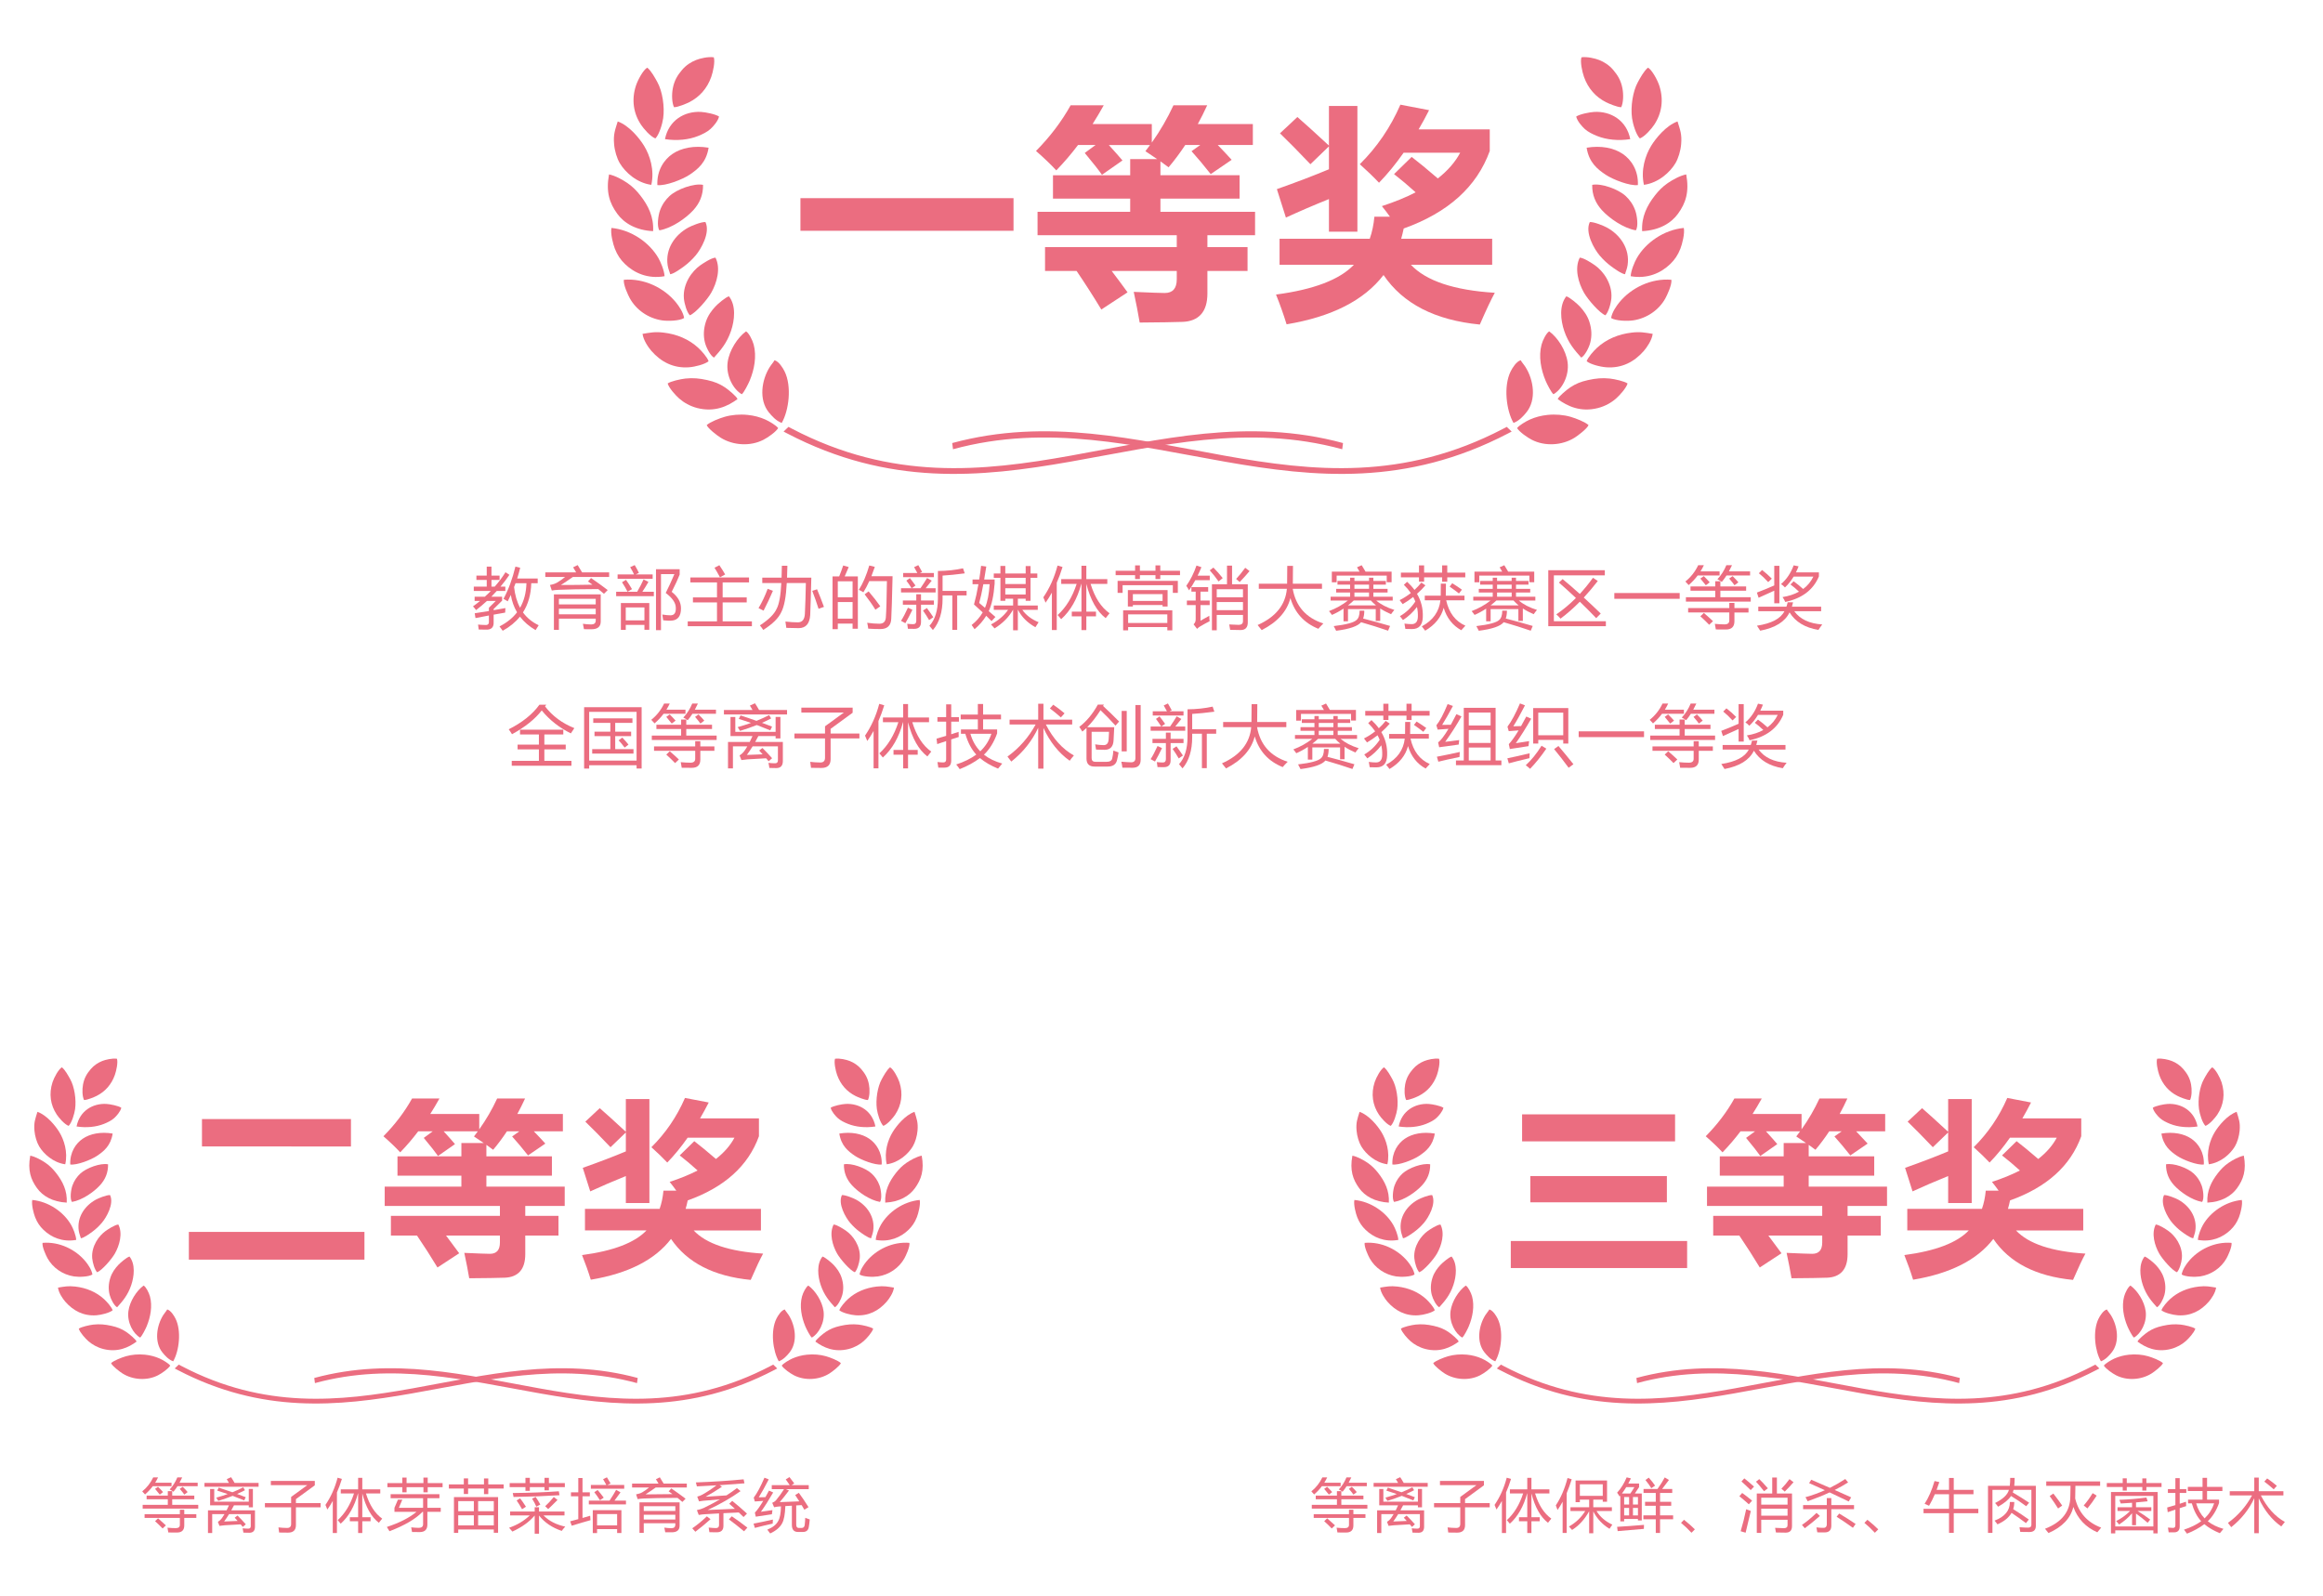 <?xml version="1.0" encoding="UTF-8"?>
<svg xmlns="http://www.w3.org/2000/svg" xmlns:xlink="http://www.w3.org/1999/xlink" version="1.1" id="图层_1" x="0px" y="0px" width="483px" height="332px" viewBox="0 0 483 332" xml:space="preserve">
<g>
	<rect x="166.428" y="41.21" fill="#EB6D80" width="44.303" height="6.786"></rect>
	<path fill="#EB6D80" d="M217.285,51.394h27.388v-2.481h-28.945v-4.86h19.263v-2.748h-16.054v-4.861h16.054v-3.35h5.62l-2.458-1.652   c0.321-0.415,0.643-0.837,0.963-1.284h-8.57c1.268,1.394,2.215,2.458,2.841,3.209l-4.266,2.982c-0.61-0.885-1.8-2.403-3.577-4.54   l2.246-1.651h-3.647c-1.416,1.878-2.927,3.64-4.517,5.276c-1.127-1.221-2.535-2.567-4.219-4.039   c2.904-2.935,5.308-6.098,7.201-9.495h6.881c-0.752,1.346-1.52,2.646-2.317,3.898h12.313v3.859   c1.761-2.481,3.256-5.064,4.501-7.757h7.013c-0.626,1.362-1.275,2.661-1.949,3.898h11.444v4.36h-7.295   c0.993,1.025,1.956,2.051,2.888,3.076l-4.352,2.975c-1.472-1.863-2.803-3.452-3.992-4.767l1.815-1.284h-3.122   c-1.104,1.667-2.255,3.209-3.46,4.634c-0.399-0.305-0.963-0.72-1.698-1.237v2.888h16.46v4.861h-16.46v2.748h19.678v4.86h-9.909   v2.481h8.344v4.955h-8.344v4.673c0,1.91-0.439,3.366-1.323,4.352c-0.877,0.978-2.153,1.502-3.828,1.565   c-1.675,0.063-4.649,0.11-8.931,0.141c-0.305-1.839-0.72-3.96-1.236-6.379c3.498,0.156,5.651,0.234,6.441,0.234   c1.667,0,2.505-0.947,2.505-2.849v-1.737H231.14c1.158,1.526,2.262,3.005,3.303,4.446l-5.455,3.577   c-1.581-2.615-3.288-5.292-5.144-8.023h-6.559V51.394z"></path>
	<path fill="#EB6D80" d="M267.367,45.25l-1.878-5.917c4.038-1.425,7.647-2.802,10.825-4.133v-4.767l-3.852,3.718   c-2.536-2.661-4.649-4.806-6.332-6.426l3.624-3.389c1.361,1.174,3.546,3.154,6.56,5.941v-8.234h5.917v26.143h-5.917v-6.786   C273.168,42.666,270.186,43.95,267.367,45.25 M282.732,34.15c3.577-3.545,6.395-7.678,8.438-12.382l5.965,1.143   c-0.704,1.393-1.425,2.724-2.176,3.992h14.793v4.493c-2.692,7.444-8.657,12.821-17.893,16.124c-0.149,0.728-0.329,1.44-0.524,2.129   h18.918v5.416h-16.898c3.162,3.358,8.978,5.299,17.446,5.824c-0.728,1.315-1.769,3.515-3.115,6.606   c-9.314-0.908-15.983-4.336-20.021-10.301c-4.047,5.275-10.771,8.688-20.155,10.253c-0.643-2.082-1.378-4.148-2.2-6.191   c7.859-1.041,13.252-3.107,16.188-6.191h-15.451v-5.416h18.754c0.493-1.401,0.814-2.936,0.963-4.587h3.232   c-0.485-0.689-1.049-1.417-1.675-2.199c2.63-0.854,4.971-1.809,7.021-2.865c-1.518-1.377-3.013-2.638-4.492-3.788l3.663-3.577   c1.425,1.088,3.232,2.575,5.439,4.477c2.06-1.62,3.617-3.405,4.649-5.346h-11.764c-1.605,2.293-3.304,4.375-5.111,6.238   C285.629,36.843,284.298,35.551,282.732,34.15z"></path>
	<path fill="#EB6D80" d="M106.889,122.087c0.185,1.659,0.597,3.094,1.246,4.305c0.829-1.44,1.272-3.138,1.325-5.099h-2.27   C107.099,121.557,106.999,121.821,106.889,122.087 M105.099,119.009l0.819,0.535c-0.556,0.828-1.174,1.649-1.858,2.459h1.011v0.903   h-1.79c-0.366,0.411-0.739,0.807-1.122,1.189h2.242v0.822l-1.764,1.736v0.245c0.74-0.128,1.554-0.273,2.448-0.437   c-0.028,0.345-0.046,0.661-0.053,0.943c-0.75,0.128-1.547,0.268-2.395,0.425v1.488c0.066,1.132-0.464,1.673-1.586,1.626   c-0.39,0-0.896-0.007-1.517-0.026c-0.035-0.292-0.082-0.634-0.135-1.026c0.427,0.046,0.915,0.075,1.46,0.084   c0.576,0.054,0.84-0.201,0.793-0.768v-1.202c-0.884,0.164-1.813,0.34-2.789,0.532l-0.163-0.996c0.756-0.11,1.741-0.266,2.952-0.467   v-0.684l1.437-1.421h-1.834c-0.756,0.693-1.512,1.33-2.268,1.913c-0.182-0.254-0.396-0.513-0.644-0.779   c0.53-0.373,1.022-0.751,1.477-1.134h-1.134v-0.875h2.119c0.429-0.382,0.842-0.779,1.244-1.189h-3.54v-0.903h2.693v-1.393h-2.147   v-0.903h2.147v-1.86h0.984v1.86h1.682v0.903h-1.682v1.393h0.67C103.676,121.083,104.425,120.085,105.099,119.009z M104.688,124.533   c1.031-1.895,1.855-4.128,2.476-6.699l0.997,0.248c-0.182,0.747-0.392,1.488-0.628,2.228h4.266v0.984h-1.339   c-0.065,2.353-0.64,4.375-1.725,6.069c0.831,1.141,1.92,2.028,3.269,2.667c-0.254,0.373-0.469,0.712-0.644,1.012   c-1.33-0.768-2.416-1.701-3.253-2.804c-0.922,1.148-2.114,2.128-3.582,2.94c-0.166-0.235-0.387-0.537-0.669-0.903   c1.521-0.774,2.737-1.754,3.649-2.938c-0.637-1.066-1.071-2.27-1.297-3.609c-0.21,0.445-0.425,0.889-0.644,1.325   C105.272,124.861,104.98,124.688,104.688,124.533z"></path>
	<path fill="#EB6D80" d="M123.864,124.533h-7.656v1.162h7.656V124.533z M116.208,127.759h7.656v-1.162h-7.656V127.759z    M122.893,120.213c1.167,0.803,2.322,1.636,3.46,2.501l-0.779,0.779c-0.378-0.327-0.772-0.656-1.183-0.985   c-3.572,0.014-6.3,0.065-8.183,0.152c-0.574,0.025-1.066,0.077-1.477,0.149l-0.382-1.148c0.63-0.119,1.136-0.292,1.519-0.521   c0.546-0.322,1.087-0.705,1.626-1.148h-4.116v-0.957h6.412c-0.191-0.333-0.401-0.683-0.628-1.052l0.943-0.464   c0.415,0.646,0.723,1.153,0.924,1.517h5.625v0.957h-7.548c-0.9,0.639-1.727,1.194-2.473,1.668c2.138,0,4.319-0.023,6.547-0.068   c-0.299-0.224-0.609-0.448-0.929-0.669L122.893,120.213z M115.17,123.604h9.734v5.647c0,1.075-0.639,1.612-1.916,1.612   c-0.427,0-0.952-0.005-1.57-0.012c-0.019-0.093-0.091-0.467-0.219-1.123c0.627,0.091,1.202,0.138,1.722,0.138   c0.611,0,0.926-0.261,0.943-0.779v-0.425h-7.656v2.324h-1.038V123.604z"></path>
	<path fill="#EB6D80" d="M129.329,121.088l0.833-0.506c0.455,0.646,0.87,1.295,1.244,1.941l-0.929,0.534   C130.194,122.483,129.812,121.826,129.329,121.088 M128.412,119.462h3.418c-0.177-0.411-0.445-0.912-0.807-1.505l0.945-0.437   c0.408,0.684,0.7,1.225,0.875,1.626l-0.672,0.315h3.528v0.915h-7.287V119.462z M128.11,123.069h4.375   c0.544-0.938,0.985-1.794,1.328-2.569l1.01,0.52c-0.396,0.691-0.816,1.375-1.264,2.049h2.387v0.917h-7.835V123.069z    M133.99,126.324h-3.883v2.693h3.883V126.324z M129.095,125.407h5.906v5.565h-1.011v-1.011h-3.883v1.024h-1.012V125.407z    M141.593,126.516c0,1.568-0.616,2.415-1.846,2.543c-0.467,0.054-1.085,0.035-1.86-0.056c-0.047-0.327-0.105-0.728-0.18-1.202   c0.667,0.11,1.237,0.164,1.71,0.164c0.803,0,1.167-0.551,1.094-1.654c-0.038-0.976-0.735-1.974-2.093-2.994   c0.593-1.176,1.195-2.483,1.806-3.925h-2.791v11.662h-1.039v-12.672h4.921v1.12c-0.354,0.922-0.905,2.114-1.654,3.582   C140.948,124.086,141.593,125.23,141.593,126.516z"></path>
	<path fill="#EB6D80" d="M148.558,118.066l1.013-0.52c0.555,0.831,0.957,1.472,1.204,1.927l-1.08,0.576   C149.201,119.138,148.823,118.478,148.558,118.066 M142.995,129.222h6.083v-3.936h-5.002v-1.041h5.002v-3.117h-5.537v-1.038h12.196   v1.038h-5.483v3.117h5.005v1.041h-5.005v3.936h6.083v1.013h-13.342V129.222z"></path>
	<path fill="#EB6D80" d="M168.883,122.878l0.999-0.327c0.464,1.095,0.943,2.315,1.435,3.664l-1.122,0.396   C169.812,125.391,169.375,124.145,168.883,122.878 M159.613,122.456l1.094,0.41c-0.583,1.375-1.229,2.751-1.941,4.128   c-0.301-0.163-0.651-0.336-1.052-0.521C158.451,125.234,159.085,123.895,159.613,122.456z M158.493,120.132h4.011   c0.032-0.817,0.053-1.641,0.063-2.476h1.148c-0.014,0.831-0.04,1.655-0.075,2.476h5.052c-0.091,3.701-0.168,6.293-0.233,7.779   c-0.119,1.794-0.905,2.702-2.364,2.721c-0.812,0-1.678-0.019-2.6-0.056c-0.035-0.364-0.1-0.8-0.191-1.312   c0.976,0.11,1.851,0.164,2.625,0.164c0.894-0.019,1.367-0.616,1.423-1.792c0.091-1.848,0.159-3.979,0.205-6.384h-3.974   c-0.14,2.839-0.516,4.848-1.127,6.029c-0.574,1.267-1.827,2.506-3.759,3.72c-0.219-0.329-0.452-0.642-0.697-0.943   c1.822-1.186,2.979-2.329,3.472-3.432c0.525-0.961,0.849-2.753,0.978-5.374h-3.958V120.132z"></path>
	<path fill="#EB6D80" d="M179.772,123.604l0.836-0.616c1.01,1.195,1.817,2.228,2.419,3.103l-1.012,0.712   C181.369,125.746,180.622,124.679,179.772,123.604 M177.271,120.897h-3.075v3.323h3.075V120.897z M174.196,128.662h3.075v-3.458   h-3.075V128.662z M178.571,122.675c0.856-1.358,1.582-3.049,2.172-5.072l1.15,0.287c-0.233,0.688-0.471,1.334-0.712,1.941h4.403   c-0.109,4.686-0.2,7.632-0.275,8.846c-0.063,1.431-0.814,2.147-2.254,2.147c-0.831,0-1.673-0.028-2.529-0.082   c-0.056-0.458-0.128-0.864-0.22-1.218h0.042c0.91,0.128,1.746,0.191,2.502,0.191c0.828,0,1.276-0.437,1.339-1.312   c0.101-1.358,0.173-3.875,0.22-7.548h-3.666c-0.396,0.88-0.805,1.654-1.229,2.324C179.269,123.006,178.954,122.838,178.571,122.675   z M173.102,119.87h1.381c0.336-0.828,0.616-1.584,0.833-2.268l1.148,0.326c-0.287,0.698-0.564,1.344-0.833,1.941h2.735v10.883   h-1.095v-1.066h-3.075v1.165h-1.095V119.87z"></path>
	<path fill="#EB6D80" d="M192.716,126.448c0.511,0.693,0.956,1.33,1.339,1.913l-0.875,0.602c-0.401-0.702-0.823-1.363-1.271-1.983   L192.716,126.448z M188.777,126.378l0.931,0.438c-0.492,1.029-0.98,1.96-1.463,2.789c-0.264-0.163-0.564-0.327-0.903-0.492   C187.788,128.419,188.269,127.51,188.777,126.378z M187.781,119.161h2.951c-0.196-0.374-0.42-0.779-0.67-1.218l0.875-0.411   c0.282,0.467,0.546,0.936,0.793,1.41l-0.457,0.219h2.905v0.875h-6.397V119.161z M187.342,122.332h2.2   c-0.387-0.616-0.751-1.144-1.092-1.586l0.737-0.519c0.301,0.364,0.688,0.88,1.162,1.545l-0.772,0.56h1.807   c0.494-0.716,0.954-1.421,1.372-2.119l0.97,0.546c-0.44,0.569-0.862,1.094-1.265,1.573h2.072v0.875h-7.191V122.332z    M187.725,124.89h2.789v-1.3h0.984v1.3h2.681v0.875h-2.681v3.567c0,0.966-0.465,1.449-1.394,1.449   c-0.392,0-0.835-0.005-1.327-0.014c-0.035-0.301-0.087-0.646-0.149-1.039c0.527,0.054,0.942,0.082,1.243,0.082   c0.43,0,0.643-0.231,0.643-0.698v-3.348h-2.789V124.89z M195.012,118.75c1.888-0.019,3.628-0.206,5.222-0.56l0.357,1.052   c-1.806,0.236-3.342,0.392-4.608,0.464v3.185h4.991v0.931h-1.956v7.163h-1.012v-7.163h-2.023v0.669c0,2.797-0.67,4.977-2.009,6.536   c-0.22-0.282-0.46-0.574-0.726-0.875c1.176-1.286,1.764-3.188,1.764-5.703V118.75z"></path>
	<path fill="#EB6D80" d="M209.021,121.457h4.237v-1.286h-4.237V121.457z M209.021,123.632h4.237v-1.3h-4.237V123.632z    M205.766,121.499h-1.311c-0.307,1.675-0.593,2.975-0.863,3.896c0.387,0.322,0.788,0.663,1.203,1.018   C205.33,125.155,205.651,123.518,205.766,121.499z M206.97,128.308l-0.807,0.861c-0.364-0.374-0.733-0.745-1.108-1.108   c-0.628,1.031-1.436,1.96-2.42,2.791c-0.191-0.285-0.396-0.577-0.613-0.875c0.951-0.735,1.72-1.608,2.303-2.62   c-0.593-0.56-1.197-1.108-1.811-1.647c0.341-1.225,0.648-2.63,0.921-4.209h-1.223v-0.984h1.387c0.143-0.894,0.272-1.841,0.39-2.845   l1.08,0.149c-0.149,0.975-0.297,1.874-0.437,2.695h2.173v0.86c-0.188,2.479-0.596,4.387-1.223,5.722   C206.032,127.484,206.496,127.888,206.97,128.308z M215.951,129.4c-0.255,0.392-0.479,0.74-0.67,1.041   c-1.668-0.936-2.87-2.137-3.609-3.609h-0.04v4.251h-0.984v-4.251h-0.035c-0.843,1.502-2.116,2.788-3.819,3.854   c-0.21-0.254-0.458-0.527-0.74-0.819c1.531-0.826,2.714-1.839,3.549-3.035h-2.975v-0.903h4.021v-1.421h-1.626v0.436h-1.014v-4.771   h-1.381v-0.9h1.381v-1.573h1.014v1.573h4.237v-1.547h1.013v1.547h1.406v0.9h-1.406v4.771h-1.013v-0.436h-1.627v1.421h4.142v0.903   h-3.213C213.35,127.946,214.479,128.805,215.951,129.4z"></path>
	<path fill="#EB6D80" d="M216.931,124.22c1.321-1.932,2.306-4.135,2.952-6.604l1.04,0.301c-0.356,1.162-0.758,2.251-1.203,3.273   v9.837h-1.011v-7.779c-0.41,0.742-0.85,1.439-1.313,2.091C217.258,124.966,217.104,124.593,216.931,124.22 M230.697,127.542   c-0.31,0.373-0.578,0.709-0.807,1.01c-1.822-1.402-3.162-3.778-4.019-7.124v5.77h2.009v0.985h-2.009v2.858h-1.013v-2.858h-2.009   v-0.985h2.009v-5.77h-0.032c-0.85,3.15-2.245,5.598-4.19,7.343c-0.211-0.264-0.453-0.553-0.727-0.861   c1.76-1.61,3.076-3.771,3.951-6.482h-3.211v-0.985h4.209v-2.789h1.013v2.789h4.361v0.985h-3.479   C227.625,124.264,228.938,126.301,230.697,127.542z"></path>
	<path fill="#EB6D80" d="M241.725,123.562h-6.179v1.41h6.179V123.562z M242.71,127.773h-8.148v1.792h8.148V127.773z    M232.373,120.801h12.525v2.501h-1.041v-1.599h-10.444v1.599h-1.04V120.801z M240.248,117.588h0.999v1.12h4.102v0.903h-4.102v0.821   h-0.999v-0.821h-3.238v0.821h-0.999v-0.821h-4.046v-0.903h4.046v-1.12h0.999v1.12h3.238V117.588z M234.506,122.715h8.26v3.418   h-1.041v-0.315h-6.179v0.315h-1.04V122.715z M233.523,126.926h10.225v4.17h-1.038v-0.684h-8.148v0.684h-1.038V126.926z"></path>
	<path fill="#EB6D80" d="M251.536,118.613l0.752-0.574c0.655,0.649,1.304,1.377,1.941,2.188l-0.861,0.698   C252.738,120.041,252.129,119.271,251.536,118.613 M257.018,120.405c0.648-0.703,1.276-1.477,1.888-2.324l0.903,0.683   c-0.556,0.674-1.239,1.435-2.052,2.282L257.018,120.405z M246.655,121.84c0.885-1.267,1.592-2.674,2.118-4.224l1.027,0.341   c-0.247,0.611-0.512,1.199-0.794,1.764h2.529v0.943h-3.007c-0.401,0.74-0.836,1.44-1.3,2.107   C247.057,122.441,246.865,122.131,246.655,121.84z M258.44,122.538h-5.455v1.682h5.455V122.538z M252.985,126.898h5.455v-1.694   h-5.455V126.898z M251.441,128.061c0,0.401,0.022,0.779,0.067,1.134c-0.583,0.285-1.263,0.658-2.037,1.122   c-0.163,0.091-0.354,0.246-0.574,0.465l-0.726-0.943c0.292-0.264,0.438-0.607,0.438-1.027v-2.979h-1.831v-0.942h1.831v-1.846   h-0.889v-0.945h3.486v0.945h-1.599v1.846h1.913v0.942h-1.913v3.255C250.274,128.73,250.886,128.389,251.441,128.061z    M252.985,131.082h-0.998v-9.571h3.131v-3.883h1.053v3.883h3.269v7.931c0,1.057-0.497,1.586-1.491,1.586   c-0.511,0-1.234-0.014-2.174-0.042c-0.055-0.336-0.117-0.712-0.191-1.12c0.856,0.054,1.509,0.082,1.955,0.082   c0.602,0,0.902-0.257,0.902-0.766v-1.3h-5.455V131.082z"></path>
	<path fill="#EB6D80" d="M261.483,129.988c3.759-1.673,5.789-4.184,6.086-7.532h-5.838v-1.066h5.884   c0.023-1.228,0.035-2.462,0.035-3.706h1.188c0,1.225-0.009,2.461-0.032,3.706h6.062v1.066h-6.083   c0.646,3.64,2.771,6.043,6.37,7.205c-0.464,0.446-0.81,0.814-1.038,1.106c-2.966-1.192-4.904-3.32-5.817-6.377   c-0.711,2.766-2.699,4.984-5.969,6.652C262.148,130.795,261.866,130.445,261.483,129.988"></path>
	<path fill="#EB6D80" d="M281.615,124.096h3.036v-0.875h-3.036V124.096z M281.615,122.456h3.036v-0.875h-3.036V122.456z    M280.276,125.899h5.824c-0.393-0.317-0.747-0.655-1.066-1.01h-3.568C281.074,125.253,280.678,125.592,280.276,125.899z    M283.667,126.994c0,0.646-0.082,1.194-0.245,1.64c1.859,0.474,3.729,0.99,5.604,1.545l-0.411,0.984   c-1.722-0.592-3.593-1.181-5.618-1.764c-0.675,0.831-2.401,1.423-5.181,1.778c-0.027-0.054-0.195-0.378-0.506-0.971   c2.578-0.301,4.155-0.721,4.729-1.258c0.438-0.354,0.655-1.008,0.655-1.955H283.667z M276.914,118.886h5.771   c-0.191-0.336-0.371-0.637-0.535-0.901l0.972-0.438c0.219,0.329,0.487,0.774,0.807,1.339h5.414v2.203h-1.014v-1.381h-10.415v1.396   h-0.999V118.886z M289.915,126.845c-0.235,0.273-0.464,0.569-0.684,0.889c-0.838-0.356-1.589-0.753-2.256-1.189v2.583h-0.929   v-2.459h-5.771v2.542h-0.929v-2.639c-0.784,0.521-1.587,0.959-2.406,1.313c-0.229-0.329-0.434-0.593-0.615-0.793   c1.468-0.556,2.778-1.291,3.937-2.2h-3.597v-0.794h4.049v-0.875h-2.898v-0.765h2.898v-0.875h-2.625v-0.766h2.625v-0.67h0.9v0.67   h3.036v-0.67h0.903v0.67h2.597v0.766h-2.597v0.875h2.953v0.765h-2.953v0.875h4.02v0.794h-3.432   C287.09,125.699,288.348,126.353,289.915,126.845z"></path>
	<path fill="#EB6D80" d="M301.407,121.991l0.548-0.698c0.737,0.455,1.407,0.901,2.009,1.339l-0.613,0.793   C302.84,123.016,302.19,122.538,301.407,121.991 M291.278,119.091h3.759v-1.503h1.066v1.503h3.747v-1.503h1.066v1.503h3.745v0.97   h-3.745v0.917h-1.066v-0.917h-3.747v0.903h-1.066v-0.903h-3.759V119.091z M291.072,128.142c1.276-0.733,2.346-1.75,3.206-3.047   c-0.128-0.32-0.272-0.635-0.438-0.945c-0.693,0.543-1.423,1.041-2.193,1.491c-0.163-0.229-0.373-0.506-0.63-0.833   c0.84-0.424,1.614-0.917,2.324-1.477c-0.399-0.588-0.882-1.157-1.449-1.71l0.684-0.628c0.588,0.542,1.097,1.106,1.526,1.694   c0.513-0.469,0.989-0.98,1.428-1.53l0.847,0.574c-0.546,0.63-1.129,1.218-1.75,1.764c0.87,1.472,1.271,3.075,1.204,4.813   c-0.037,1.675-0.783,2.516-2.242,2.516c-0.383,0-0.843-0.009-1.381-0.028c-0.045-0.32-0.11-0.688-0.191-1.108   c0.555,0.075,1.057,0.11,1.505,0.11c0.818,0,1.248-0.501,1.283-1.502c0.027-0.707-0.033-1.396-0.185-2.065   c-0.803,1.071-1.771,1.979-2.905,2.721C291.542,128.721,291.327,128.453,291.072,128.142z M296.241,123.877h3.315   c0.021-0.679,0.028-1.512,0.019-2.502h1.066c0,0.789-0.012,1.622-0.033,2.502h3.89v0.97h-3.808   c0.579,2.602,1.911,4.361,3.999,5.278c-0.291,0.319-0.578,0.632-0.86,0.942c-1.797-0.989-3.015-2.546-3.659-4.669   c-0.518,1.969-1.801,3.559-3.848,4.765c-0.21-0.301-0.443-0.602-0.697-0.9c2.31-1.242,3.601-3.045,3.869-5.416h-3.253V123.877z"></path>
	<path fill="#EB6D80" d="M311.272,124.096h3.035v-0.875h-3.035V124.096z M311.272,122.456h3.035v-0.875h-3.035V122.456z    M309.933,125.899h5.824c-0.392-0.317-0.747-0.655-1.066-1.01h-3.567C310.73,125.253,310.334,125.592,309.933,125.899z    M313.323,126.994c0,0.646-0.082,1.194-0.245,1.64c1.859,0.474,3.729,0.99,5.604,1.545l-0.41,0.984   c-1.722-0.592-3.594-1.181-5.619-1.764c-0.674,0.831-2.4,1.423-5.18,1.778c-0.028-0.054-0.196-0.378-0.507-0.971   c2.579-0.301,4.156-0.721,4.73-1.258c0.438-0.354,0.655-1.008,0.655-1.955H313.323z M306.57,118.886h5.771   c-0.191-0.336-0.371-0.637-0.534-0.901l0.971-0.438c0.219,0.329,0.487,0.774,0.808,1.339h5.413v2.203h-1.013v-1.381h-10.416v1.396   h-0.999V118.886z M319.572,126.845c-0.236,0.273-0.465,0.569-0.684,0.889c-0.838-0.356-1.59-0.753-2.257-1.189v2.583h-0.929v-2.459   h-5.771v2.542h-0.929v-2.639c-0.784,0.521-1.586,0.959-2.405,1.313c-0.229-0.329-0.435-0.593-0.616-0.793   c1.468-0.556,2.779-1.291,3.937-2.2h-3.596v-0.794h4.048v-0.875h-2.897v-0.765h2.897v-0.875h-2.625v-0.766h2.625v-0.67h0.901v0.67   h3.035v-0.67h0.903v0.67h2.597v0.766h-2.597v0.875h2.954v0.765h-2.954v0.875h4.021v0.794h-3.433   C316.746,125.699,318.004,126.353,319.572,126.845z"></path>
	<path fill="#EB6D80" d="M324.134,121.156l0.765-0.724c1.139,0.938,2.331,1.967,3.575,3.089c0.952-1.031,1.866-2.151,2.741-3.364   l0.999,0.671c-0.959,1.239-1.93,2.387-2.912,3.444c1.134,1.033,2.311,2.142,3.526,3.323l-0.943,0.957   c-1.104-1.153-2.237-2.292-3.404-3.418c-1.316,1.337-2.657,2.511-4.021,3.528c-0.217-0.282-0.509-0.579-0.875-0.889   c1.433-0.976,2.793-2.112,4.081-3.411C326.522,123.282,325.345,122.213,324.134,121.156 M321.919,118.587h11.758v1.066h-10.596   v9.541h10.813v1.041h-11.975V118.587z"></path>
	<rect x="335.653" y="123.331" fill="#EB6D80" width="13.589" height="1.202"></rect>
	<path fill="#EB6D80" d="M360.639,121.716c-0.173-0.273-0.541-0.737-1.106-1.393l0.71-0.506c0.492,0.474,0.894,0.903,1.204,1.286   L360.639,121.716z M354.679,121.716c-0.347-0.455-0.726-0.919-1.136-1.393l0.712-0.506c0.436,0.42,0.847,0.847,1.229,1.286   L354.679,121.716z M353.543,128.17l0.726-0.698c0.618,0.53,1.253,1.099,1.899,1.71l-0.794,0.751   C354.882,129.414,354.273,128.826,353.543,128.17z M358.944,117.546h1.176c-0.205,0.453-0.42,0.88-0.644,1.286h4.403v0.847h-4.902   c-0.309,0.487-0.635,0.936-0.978,1.341c-0.383-0.275-0.687-0.457-0.915-0.548C357.878,119.616,358.496,118.641,358.944,117.546z    M353.093,117.546h1.176c-0.21,0.448-0.443,0.875-0.698,1.286h3.965v0.847h-4.553c-0.536,0.721-1.161,1.386-1.873,1.997   c-0.183-0.219-0.408-0.464-0.684-0.74C351.566,120.018,352.455,118.888,353.093,117.546z M350.999,126.462h8.559v-1.08h1.066v1.08   h2.927v0.915h-2.927v1.817c0,1.15-0.59,1.724-1.775,1.724c-0.692,0-1.391-0.004-2.093-0.014c-0.044-0.329-0.114-0.716-0.205-1.162   c0.73,0.072,1.399,0.11,2.011,0.11c0.665,0,0.996-0.271,0.996-0.808v-1.668h-8.559V126.462z M350.535,124.206h6.097v-1.353h-5.14   v-0.889h5.14v-1.08h1.069v1.08h5.357v0.889h-5.357v1.353h6.316v0.915h-13.482V124.206z"></path>
	<path fill="#EB6D80" d="M365.706,119.215l0.67-0.67c0.729,0.565,1.402,1.162,2.023,1.792l-0.752,0.724   C366.964,120.313,366.315,119.698,365.706,119.215 M368.905,117.67h1.066v7.793h-1.066v-2.618c-0.747,0.336-1.831,0.826-3.255,1.47   l-0.354-1.08c1.307-0.497,2.511-0.992,3.609-1.484V117.67z M370.313,121.471c1.157-0.985,2.032-2.285,2.625-3.897l1.026,0.206   c-0.17,0.441-0.354,0.861-0.555,1.257h4.778v0.847c-1.176,2.798-3.51,4.566-7,5.306c-0.117-0.32-0.306-0.658-0.561-1.013   c1.318-0.215,2.457-0.59,3.419-1.127c-0.593-0.569-1.181-1.069-1.765-1.498l0.656-0.669c0.684,0.497,1.344,1.033,1.977,1.612   c0.912-0.679,1.619-1.54,2.126-2.583h-4.103c-0.522,0.875-1.125,1.626-1.804,2.257   C370.877,121.886,370.604,121.653,370.313,121.471z M378.885,129.866c-0.272,0.355-0.536,0.733-0.793,1.134   c-2.788-0.455-4.79-1.668-6.008-3.638c-0.943,1.941-2.979,3.208-6.104,3.801c-0.183-0.31-0.406-0.656-0.67-1.038   c3.026-0.464,4.929-1.468,5.708-3.008h-5.435v-0.942h5.852c0.101-0.287,0.187-0.593,0.259-0.917h1.123   c-0.07,0.319-0.149,0.625-0.24,0.917h6.078v0.942h-5.586C374.272,128.781,376.211,129.696,378.885,129.866z"></path>
	<path fill="#EB6D80" d="M113.594,146.558l-0.273,0.341c1.531,2.007,3.563,3.514,6.097,4.527c-0.282,0.401-0.525,0.765-0.726,1.092   c-2.405-1.183-4.424-2.774-6.055-4.77c-1.396,1.804-3.456,3.454-6.181,4.949c-0.182-0.311-0.411-0.653-0.684-1.027   c2.816-1.412,4.944-3.117,6.386-5.112H113.594z M106.402,158.234h5.646v-2.38h-4.431v-0.999h4.431v-2.104h-3.924v-0.999h8.998   v0.999h-3.939v2.104h4.443v0.999h-4.443v2.38h5.633v1.011h-12.414V158.234z"></path>
	<path fill="#EB6D80" d="M128.627,153.969l0.765-0.576c0.502,0.521,0.929,1.008,1.286,1.463l-0.807,0.616   C129.433,154.879,129.02,154.377,128.627,153.969 M123.13,155.801h3.773v-2.707h-3.295v-0.931h3.295v-1.832h-3.554V149.4h8.148   v0.931h-3.582v1.832h3.309v0.931h-3.309v2.707h3.801v0.928h-8.586V155.801z M132.358,148.047h-9.856v10.131h9.856V148.047z    M121.45,147.076h11.96v12.756h-1.052v-0.684h-9.856v0.698h-1.052V147.076z"></path>
	<path fill="#EB6D80" d="M145.628,150.48c-0.173-0.273-0.541-0.737-1.106-1.393l0.709-0.506c0.492,0.474,0.894,0.903,1.204,1.286   L145.628,150.48z M139.668,150.48c-0.347-0.455-0.726-0.919-1.136-1.393l0.712-0.506c0.436,0.42,0.847,0.847,1.229,1.286   L139.668,150.48z M138.532,156.935l0.726-0.698c0.619,0.53,1.253,1.099,1.899,1.71l-0.793,0.751   C139.872,158.178,139.263,157.59,138.532,156.935z M143.934,146.311h1.176c-0.205,0.453-0.42,0.88-0.644,1.286h4.403v0.847h-4.902   c-0.308,0.488-0.635,0.936-0.978,1.342c-0.383-0.275-0.686-0.457-0.915-0.548C142.868,148.38,143.486,147.405,143.934,146.311z    M138.082,146.311h1.176c-0.209,0.448-0.443,0.875-0.698,1.286h3.965v0.847h-4.553c-0.537,0.721-1.162,1.386-1.874,1.998   c-0.182-0.22-0.408-0.464-0.684-0.74C136.556,148.782,137.445,147.653,138.082,146.311z M135.989,155.227h8.559v-1.08h1.066v1.08   h2.926v0.915h-2.926v1.818c0,1.15-0.59,1.724-1.776,1.724c-0.693,0-1.391-0.004-2.093-0.014c-0.044-0.329-0.114-0.716-0.205-1.162   c0.73,0.072,1.4,0.109,2.011,0.109c0.665,0,0.997-0.271,0.997-0.807v-1.668h-8.559V155.227z M135.524,152.97h6.097v-1.354h-5.14   v-0.889h5.14v-1.081h1.069v1.081h5.357v0.889h-5.357v1.354h6.316v0.915h-13.482V152.97z"></path>
	<path fill="#EB6D80" d="M153.608,149.51l0.369-0.723c1.048,0.336,2.151,0.711,3.309,1.127c0.934-0.374,1.813-0.772,2.639-1.195   l0.411,0.695c-0.611,0.32-1.248,0.623-1.909,0.91c0.679,0.25,1.379,0.514,2.1,0.787l-0.371,0.779   c-0.975-0.401-1.909-0.77-2.802-1.108c-1.102,0.443-2.263,0.849-3.486,1.218c-0.163-0.292-0.329-0.553-0.492-0.779   c0.966-0.268,1.89-0.56,2.77-0.875C155.25,150.03,154.406,149.752,153.608,149.51 M150.519,147.65h5.945   c-0.191-0.34-0.373-0.646-0.546-0.914l1.053-0.479c0.233,0.336,0.518,0.803,0.854,1.393h5.819v0.931h-13.125V147.65z    M155.288,157.002c1.06-0.035,2.149-0.079,3.276-0.128c-0.238-0.266-0.476-0.527-0.719-0.787l0.684-0.534   c0.712,0.711,1.381,1.423,2.009,2.133l-0.723,0.63c-0.173-0.206-0.348-0.411-0.521-0.616c-1.162,0.056-2.448,0.128-3.854,0.219   c-0.401,0.028-0.831,0.077-1.286,0.149l-0.382-0.97c0.382-0.236,0.707-0.532,0.971-0.889c0.214-0.294,0.429-0.628,0.642-0.996   h-2.994v4.594h-1.024v-5.497h4.51c0.196-0.378,0.39-0.789,0.581-1.229h-4.573v-3.967h0.999v3.091h8.381v-3.103h0.999v4.471h-0.999   v-0.492h-3.588c-0.22,0.422-0.441,0.833-0.663,1.229h5.756v3.964c0,0.975-0.457,1.463-1.367,1.463c-0.438,0-0.917-0.01-1.437-0.028   c-0.036-0.317-0.101-0.67-0.191-1.053c0.539,0.056,0.999,0.082,1.381,0.084c0.392-0.002,0.588-0.206,0.588-0.616v-2.912h-5.257   C156.093,155.854,155.694,156.452,155.288,157.002z"></path>
	<path fill="#EB6D80" d="M165.182,152.545h6.358v-1.502l3.922-2.858h-8.846v-1.024h10.666v1.066l-4.581,3.349v0.97h5.988v1.027   h-5.988v4.305c0,1.222-0.639,1.832-1.914,1.832c-0.419,0-1.141-0.007-2.16-0.026c-0.038-0.366-0.091-0.779-0.166-1.244   c0.667,0.082,1.367,0.126,2.107,0.135c0.646,0,0.97-0.327,0.97-0.984v-4.018h-6.358V152.545z"></path>
	<path fill="#EB6D80" d="M179.86,152.984c1.32-1.932,2.306-4.135,2.951-6.604l1.041,0.301c-0.356,1.162-0.759,2.252-1.204,3.274   v9.837h-1.01v-7.779c-0.411,0.742-0.85,1.439-1.314,2.091C180.188,153.731,180.033,153.358,179.86,152.984 M193.627,156.307   c-0.311,0.374-0.578,0.71-0.808,1.01c-1.822-1.402-3.161-3.777-4.018-7.123v5.77h2.009v0.985h-2.009v2.858h-1.013v-2.858h-2.009   v-0.985h2.009v-5.77h-0.032c-0.85,3.15-2.245,5.597-4.191,7.343c-0.21-0.264-0.452-0.553-0.726-0.861   c1.76-1.61,3.075-3.771,3.95-6.482h-3.21v-0.985h4.209v-2.789h1.013v2.789h4.361v0.985h-3.479   C190.554,153.029,191.868,155.065,193.627,156.307z"></path>
	<path fill="#EB6D80" d="M206.132,152.602h-4.368c0.41,1.439,1.094,2.655,2.051,3.649   C204.89,155.231,205.662,154.013,206.132,152.602 M194.729,153.612c0.688-0.196,1.353-0.39,1.997-0.581v-2.947h-1.817v-0.943h1.817   v-2.653h1.053v2.653h1.601v0.943h-1.601v2.62c0.524-0.17,1.033-0.336,1.53-0.5c0,0.437,0.01,0.793,0.028,1.066   c-0.516,0.164-1.034,0.329-1.559,0.5v4.408c0,0.966-0.455,1.454-1.368,1.463c-0.363,0.009-0.803,0.009-1.311,0   c-0.057-0.382-0.114-0.77-0.18-1.162c0.539,0.056,0.944,0.082,1.218,0.082c0.392,0,0.588-0.206,0.588-0.614v-3.829   c-0.616,0.205-1.236,0.416-1.859,0.63L194.729,153.612z M199.801,152.602v-0.903h3.514v-2.093h-3.567v-0.996h3.567v-2.203h1.095   v2.203h3.72v0.996h-3.72v2.093h2.912v0.819c-0.644,1.825-1.557,3.299-2.741,4.431c1.023,0.807,2.293,1.421,3.808,1.846   c-0.348,0.401-0.64,0.751-0.875,1.052c-1.481-0.602-2.737-1.333-3.766-2.193c-1.2,0.9-2.602,1.668-4.205,2.303   c-0.191-0.292-0.434-0.616-0.726-0.971c1.629-0.529,3.017-1.213,4.17-2.051c-1.011-1.104-1.769-2.548-2.275-4.333H199.801z"></path>
	<path fill="#EB6D80" d="M218.295,147.324l0.695-0.766c0.793,0.537,1.577,1.134,2.353,1.79l-0.766,0.849   C219.821,148.523,219.061,147.897,218.295,147.324 M223.283,157.112c-0.326,0.374-0.618,0.74-0.875,1.095   c-2.272-1.61-4.093-3.88-5.455-6.816v8.456h-1.092v-8.484c-1.276,2.734-3.141,5.075-5.593,7.021   c-0.21-0.292-0.474-0.637-0.794-1.038c2.448-1.773,4.398-3.997,5.853-6.673h-5.413v-1.01h5.947v-3.309h1.092v3.309h5.976v1.01   h-5.476C218.972,153.645,220.915,155.791,223.283,157.112z"></path>
	<path fill="#EB6D80" d="M234.271,156.265h-1.055v-8.421h1.055V156.265z M236.075,146.626h1.094v11.361   c0,1.113-0.55,1.673-1.654,1.683c-0.383,0-1.099-0.005-2.146-0.014c-0.047-0.42-0.119-0.833-0.219-1.244   c0.966,0.082,1.645,0.124,2.036,0.124c0.593,0,0.89-0.292,0.89-0.875V146.626z M229.525,146.53l-0.178,0.287   c1.157,1.066,2.271,2.146,3.337,3.241l-0.751,0.847c-0.976-1.085-2.017-2.156-3.117-3.213c-0.895,1.414-1.815,2.592-2.763,3.542   h5.618c-0.054,1.267-0.101,2.156-0.135,2.665c-0.047,1.358-0.665,2.037-1.86,2.037c-0.483,0-1.075-0.014-1.777-0.04   c-0.054-0.401-0.119-0.765-0.191-1.094c0.611,0.101,1.194,0.154,1.749,0.164c0.656,0.009,1.009-0.406,1.053-1.244   c0.028-0.437,0.056-0.947,0.082-1.531h-3.621v5.481c0,0.511,0.272,0.768,0.818,0.768h2.242c0.722,0,1.127-0.238,1.219-0.711   c0.109-0.438,0.19-0.985,0.245-1.641c0.356,0.145,0.716,0.278,1.08,0.397c-0.091,0.6-0.206,1.157-0.341,1.668   c-0.229,0.847-0.87,1.27-1.93,1.27h-2.721c-1.12,0-1.68-0.555-1.68-1.666v-6.358c-0.292,0.273-0.579,0.525-0.861,0.751   c-0.275-0.446-0.482-0.774-0.63-0.985c1.495-1.139,2.779-2.683,3.854-4.634H229.525z"></path>
	<path fill="#EB6D80" d="M244.615,155.213c0.511,0.692,0.956,1.33,1.339,1.913l-0.875,0.602c-0.401-0.702-0.823-1.363-1.271-1.983   L244.615,155.213z M240.676,155.143l0.932,0.438c-0.492,1.029-0.98,1.96-1.463,2.789c-0.264-0.163-0.564-0.327-0.903-0.492   C239.687,157.184,240.168,156.274,240.676,155.143z M239.68,147.926h2.952c-0.196-0.374-0.42-0.78-0.67-1.218l0.875-0.411   c0.282,0.467,0.546,0.936,0.793,1.409l-0.457,0.22h2.905v0.875h-6.398V147.926z M239.241,151.097h2.2   c-0.387-0.616-0.751-1.144-1.092-1.587l0.737-0.518c0.301,0.364,0.688,0.88,1.162,1.545l-0.772,0.56h1.806   c0.495-0.716,0.955-1.421,1.372-2.119l0.971,0.546c-0.44,0.569-0.863,1.094-1.265,1.573h2.072v0.875h-7.191V151.097z    M239.624,153.654h2.788v-1.3h0.984v1.3h2.682v0.875h-2.682v3.568c0,0.966-0.464,1.449-1.393,1.449   c-0.392,0-0.835-0.005-1.328-0.014c-0.034-0.301-0.086-0.646-0.148-1.039c0.527,0.054,0.942,0.082,1.243,0.082   c0.43,0,0.642-0.231,0.642-0.697v-3.349h-2.788V153.654z M246.911,147.515c1.888-0.019,3.628-0.205,5.222-0.56l0.357,1.053   c-1.807,0.235-3.342,0.392-4.608,0.464v3.185h4.99v0.931h-1.955v7.164h-1.013v-7.164h-2.022v0.67c0,2.797-0.67,4.977-2.009,6.536   c-0.22-0.282-0.46-0.574-0.727-0.875c1.177-1.286,1.765-3.188,1.765-5.703V147.515z"></path>
	<path fill="#EB6D80" d="M254.069,158.752c3.759-1.673,5.789-4.184,6.086-7.532h-5.838v-1.066h5.884   c0.023-1.227,0.035-2.461,0.035-3.706h1.188c0,1.226-0.01,2.462-0.033,3.706h6.063v1.066h-6.084c0.646,3.64,2.771,6.043,6.37,7.205   c-0.464,0.446-0.81,0.814-1.038,1.106c-2.966-1.192-4.904-3.32-5.817-6.377c-0.711,2.766-2.699,4.984-5.968,6.652   C254.734,159.56,254.452,159.209,254.069,158.752"></path>
	<path fill="#EB6D80" d="M274.201,152.86h3.036v-0.875h-3.036V152.86z M274.201,151.22h3.036v-0.875h-3.036V151.22z    M272.862,154.664h5.824c-0.393-0.317-0.747-0.656-1.066-1.01h-3.568C273.66,154.018,273.264,154.356,272.862,154.664z    M276.253,155.759c0,0.646-0.082,1.194-0.245,1.64c1.859,0.474,3.729,0.989,5.604,1.545l-0.411,0.984   c-1.722-0.592-3.593-1.181-5.618-1.764c-0.675,0.831-2.401,1.423-5.181,1.778c-0.027-0.054-0.195-0.378-0.506-0.971   c2.578-0.301,4.155-0.721,4.729-1.258c0.438-0.354,0.655-1.008,0.655-1.955H276.253z M269.5,147.65h5.771   c-0.191-0.335-0.371-0.637-0.534-0.9l0.971-0.439c0.219,0.329,0.487,0.775,0.807,1.339h5.414v2.203h-1.014v-1.381h-10.415v1.395   H269.5V147.65z M282.501,155.609c-0.235,0.273-0.464,0.569-0.684,0.889c-0.837-0.357-1.589-0.753-2.256-1.19v2.583h-0.929v-2.459   h-5.771v2.542h-0.929v-2.639c-0.784,0.52-1.587,0.959-2.406,1.313c-0.229-0.329-0.434-0.593-0.615-0.793   c1.468-0.555,2.778-1.29,3.937-2.2h-3.597v-0.793h4.049v-0.875h-2.898v-0.765h2.898v-0.875h-2.625v-0.765h2.625v-0.67h0.9v0.67   h3.036v-0.67h0.903v0.67h2.597v0.765h-2.597v0.875h2.953v0.765h-2.953v0.875h4.02v0.793h-3.432   C279.676,154.463,280.934,155.117,282.501,155.609z"></path>
	<path fill="#EB6D80" d="M293.993,150.756l0.548-0.698c0.737,0.455,1.407,0.901,2.009,1.339l-0.613,0.793   C295.426,151.78,294.776,151.302,293.993,150.756 M283.864,147.855h3.759v-1.502h1.066v1.502h3.747v-1.502h1.066v1.502h3.745v0.971   h-3.745v0.917h-1.066v-0.917h-3.747v0.903h-1.066v-0.903h-3.759V147.855z M283.658,156.907c1.276-0.733,2.346-1.75,3.206-3.048   c-0.128-0.319-0.272-0.634-0.438-0.944c-0.693,0.543-1.423,1.041-2.193,1.491c-0.163-0.229-0.373-0.506-0.63-0.833   c0.84-0.425,1.614-0.917,2.324-1.477c-0.399-0.588-0.882-1.157-1.449-1.71l0.684-0.628c0.588,0.542,1.097,1.106,1.526,1.694   c0.514-0.469,0.989-0.98,1.428-1.53l0.847,0.574c-0.546,0.63-1.129,1.218-1.75,1.764c0.87,1.472,1.272,3.075,1.204,4.813   c-0.037,1.675-0.783,2.516-2.242,2.516c-0.383,0-0.843-0.01-1.381-0.028c-0.045-0.32-0.11-0.688-0.191-1.108   c0.555,0.075,1.057,0.11,1.505,0.11c0.818,0,1.248-0.502,1.283-1.503c0.028-0.707-0.033-1.396-0.185-2.065   c-0.803,1.071-1.771,1.979-2.904,2.721C284.128,157.485,283.913,157.217,283.658,156.907z M288.827,152.642h3.315   c0.021-0.679,0.028-1.512,0.019-2.502h1.066c0,0.789-0.012,1.622-0.033,2.502h3.89v0.97h-3.808   c0.579,2.602,1.911,4.361,3.999,5.278c-0.291,0.319-0.578,0.632-0.86,0.942c-1.797-0.989-3.015-2.546-3.659-4.669   c-0.518,1.969-1.801,3.559-3.848,4.765c-0.21-0.301-0.443-0.602-0.697-0.901c2.31-1.241,3.601-3.045,3.869-5.416h-3.253V152.642z"></path>
	<path fill="#EB6D80" d="M298.76,157.373c1.32-0.247,2.907-0.576,4.758-0.984c-0.037,0.417-0.054,0.765-0.054,1.038   c-1.897,0.392-3.365,0.721-4.403,0.985L298.76,157.373z M305.391,154.515h4.539v-2.692h-4.539V154.515z M305.391,158.152h4.539   v-2.695h-4.539V158.152z M309.93,148.185h-4.539v2.693h4.539V148.185z M300.481,154.281c0.932-0.116,1.902-0.24,2.912-0.368   c-0.034,0.392-0.067,0.702-0.096,0.931c-1.349,0.173-2.701,0.359-4.06,0.56l-0.22-0.999c0.579-0.45,1.298-1.396,2.154-2.83   c-1.004,0.063-1.753,0.119-2.25,0.163l-0.272-0.9c0.712-0.856,1.49-2.324,2.338-4.403l1.108,0.383   c-0.793,1.496-1.543,2.807-2.242,3.938c0.751-0.005,1.353-0.014,1.804-0.028c0.363-0.651,0.751-1.386,1.161-2.203l1.053,0.466   C302.834,150.833,301.705,152.597,300.481,154.281z M302.725,159.135v-0.982h1.626V147.2h6.617v10.952h1.204v0.982H302.725z"></path>
	<path fill="#EB6D80" d="M313.411,157.7c1.312-0.264,2.855-0.611,4.634-1.038c-0.028,0.492-0.04,0.829-0.04,1.01   c-1.925,0.458-3.354,0.817-4.293,1.081L313.411,157.7z M323.132,155.787l0.902-0.644c1.011,1.185,2.049,2.448,3.115,3.79   l-0.996,0.737C325.178,158.339,324.17,157.044,323.132,155.787z M320.521,155.089l0.996,0.602   c-1.082,1.584-2.209,2.984-3.376,4.198c-0.264-0.248-0.564-0.492-0.903-0.74C318.404,158.073,319.499,156.72,320.521,155.089z    M315.175,154.557c1.029-0.147,1.95-0.29,2.761-0.425c-0.055,0.355-0.096,0.703-0.124,1.039c-1.239,0.182-2.532,0.383-3.883,0.602   l-0.217-1.013c0.583-0.623,1.263-1.577,2.037-2.863c-0.816,0.044-1.5,0.098-2.052,0.156l-0.261-0.929   c0.821-1.085,1.688-2.697,2.6-4.839l1.038,0.408c-0.885,1.734-1.689,3.183-2.42,4.35c0.598-0.009,1.135-0.023,1.612-0.042   c0.343-0.602,0.702-1.262,1.08-1.983l1.027,0.453C317.232,151.456,316.166,153.152,315.175,154.557z M325.031,148.212h-5.194v4.702   h5.194V148.212z M318.784,147.256h7.299v7.383h-1.052v-0.766h-5.194v0.766h-1.053V147.256z"></path>
	<rect x="328.239" y="152.095" fill="#EB6D80" width="13.589" height="1.202"></rect>
	<path fill="#EB6D80" d="M353.225,150.48c-0.173-0.273-0.541-0.737-1.106-1.393l0.71-0.506c0.492,0.474,0.894,0.903,1.204,1.286   L353.225,150.48z M347.265,150.48c-0.347-0.455-0.726-0.919-1.136-1.393l0.712-0.506c0.436,0.42,0.847,0.847,1.229,1.286   L347.265,150.48z M346.129,156.935l0.726-0.698c0.618,0.53,1.253,1.099,1.899,1.71l-0.794,0.751   C347.468,158.178,346.859,157.59,346.129,156.935z M351.53,146.311h1.176c-0.205,0.453-0.42,0.88-0.644,1.286h4.403v0.847h-4.902   c-0.309,0.488-0.635,0.936-0.978,1.342c-0.383-0.275-0.687-0.457-0.915-0.548C350.464,148.38,351.082,147.405,351.53,146.311z    M345.679,146.311h1.176c-0.21,0.448-0.443,0.875-0.698,1.286h3.965v0.847h-4.553c-0.536,0.721-1.161,1.386-1.873,1.998   c-0.182-0.22-0.408-0.464-0.684-0.74C344.152,148.782,345.042,147.653,345.679,146.311z M343.585,155.227h8.56v-1.08h1.066v1.08   h2.926v0.915h-2.926v1.818c0,1.15-0.591,1.724-1.776,1.724c-0.692,0-1.391-0.004-2.093-0.014c-0.044-0.329-0.114-0.716-0.205-1.162   c0.729,0.072,1.399,0.109,2.011,0.109c0.665,0,0.997-0.271,0.997-0.807v-1.668h-8.56V155.227z M343.121,152.97h6.097v-1.354h-5.14   v-0.889h5.14v-1.081h1.069v1.081h5.357v0.889h-5.357v1.354h6.316v0.915h-13.482V152.97z"></path>
	<path fill="#EB6D80" d="M358.292,147.979l0.67-0.669c0.729,0.565,1.402,1.162,2.023,1.792l-0.751,0.723   C359.55,149.078,358.901,148.462,358.292,147.979 M361.491,146.435h1.066v7.793h-1.066v-2.618c-0.746,0.336-1.831,0.826-3.255,1.47   L357.882,152c1.307-0.497,2.511-0.992,3.609-1.484V146.435z M362.898,150.235c1.157-0.984,2.032-2.284,2.625-3.896l1.026,0.206   c-0.17,0.441-0.354,0.861-0.555,1.257h4.778v0.847c-1.176,2.798-3.51,4.566-7,5.306c-0.117-0.32-0.306-0.658-0.561-1.013   c1.318-0.214,2.458-0.59,3.419-1.126c-0.593-0.569-1.181-1.069-1.765-1.498l0.656-0.67c0.684,0.497,1.344,1.034,1.977,1.613   c0.912-0.679,1.619-1.54,2.126-2.583h-4.103c-0.522,0.875-1.125,1.626-1.804,2.256C363.463,150.651,363.19,150.417,362.898,150.235   z M371.472,158.631c-0.273,0.354-0.537,0.733-0.794,1.134c-2.788-0.455-4.79-1.668-6.008-3.638   c-0.943,1.941-2.978,3.209-6.104,3.801c-0.182-0.31-0.406-0.656-0.67-1.038c3.026-0.465,4.929-1.468,5.708-3.008h-5.435v-0.943   h5.852c0.101-0.287,0.187-0.592,0.259-0.917h1.123c-0.07,0.32-0.149,0.625-0.24,0.917h6.078v0.943h-5.586   C366.858,157.546,368.797,158.46,371.472,158.631z"></path>
	<path fill-rule="evenodd" clip-rule="evenodd" fill="#EB6D80" d="M127.136,47.403c-0.253,1.131,0.348,3.404,0.701,4.31   c0.529,1.361,1.205,2.322,2.115,3.201c1.93,1.866,4.761,3.146,8.228,2.528c-0.073-1.197-0.797-2.918-1.274-3.753   C135.066,50.467,131.298,47.807,127.136,47.403"></path>
	<path fill-rule="evenodd" clip-rule="evenodd" fill="#EB6D80" d="M129.712,58.186c-0.147,1.01,0.887,3.208,1.256,3.874   c1.328,2.396,3.825,4.138,6.667,4.564c1.308,0.195,3.702,0.098,4.608-0.486c-0.175-1.198-1.121-2.538-1.688-3.236   C138.084,59.869,133.947,57.827,129.712,58.186"></path>
	<path fill-rule="evenodd" clip-rule="evenodd" fill="#EB6D80" d="M155.448,86.288c-1.663-0.167-3.331-0.019-4.767,0.393   c-1.141,0.327-3.045,1.081-3.741,1.724c0.257,0.711,2.182,2.178,2.898,2.623c2.63,1.635,6.167,1.827,8.878,0.441   c0.979-0.5,2.548-1.605,3.083-2.432c-0.4-0.561-1.83-1.409-2.659-1.781C158.014,86.75,156.776,86.421,155.448,86.288"></path>
	<path fill-rule="evenodd" clip-rule="evenodd" fill="#EB6D80" d="M134.577,14.065c-0.838,0.472-1.97,2.576-2.351,3.744   c-0.955,2.927-0.525,5.779,1.077,8.163c0.515,0.767,1.873,2.388,2.962,2.821c0.797-0.775,1.458-3.027,1.625-4.208   c0.339-2.398-0.161-5.622-1.218-7.519C136.194,16.208,135.427,14.751,134.577,14.065"></path>
	<path fill-rule="evenodd" clip-rule="evenodd" fill="#EB6D80" d="M126.629,36.272c-0.674,3.669,0.107,5.968,1.705,8.173   c1.421,1.961,3.888,3.448,7.459,3.628c0.163-2.954-0.992-5.301-2.678-7.45c-0.723-0.921-1.54-1.792-2.688-2.574   C129.484,37.408,127.917,36.52,126.629,36.272"></path>
	<path fill-rule="evenodd" clip-rule="evenodd" fill="#EB6D80" d="M128.437,25.257c-0.547,1.787-0.933,2.633-0.754,4.731   c0.119,1.398,0.593,2.957,1.19,3.958c1.113,1.864,3.5,4.075,6.55,4.495c0.686-3.098-0.282-6.115-1.514-8.128   C132.958,28.761,130.805,26.097,128.437,25.257"></path>
	<path fill-rule="evenodd" clip-rule="evenodd" fill="#EB6D80" d="M138.819,79.754c0.281,0.957,1.638,2.451,2.387,3.115   c0.944,0.837,2.276,1.611,3.787,1.993c3.618,0.914,6.348-0.392,8.348-1.865c-0.15-0.525-1.889-1.962-2.595-2.429   c-1.151-0.761-2.167-1.182-3.707-1.525c-1.606-0.358-2.947-0.488-4.556-0.315C141.523,78.831,139.42,79.298,138.819,79.754"></path>
	<path fill-rule="evenodd" clip-rule="evenodd" fill="#EB6D80" d="M133.598,69.43c0.169,1.324,1.214,2.827,1.835,3.54   c1.97,2.262,4.563,3.656,7.822,3.413c1.302-0.097,3.294-0.621,4.074-1.252c-0.269-0.838-1.479-2.18-2.152-2.799   c-1.959-1.801-4.46-2.845-7.248-3.166C136.119,68.957,135.168,69.182,133.598,69.43"></path>
	<path fill-rule="evenodd" clip-rule="evenodd" fill="#EB6D80" d="M148.412,11.915c-1.212-0.161-2.82,0.224-3.703,0.571   c-0.982,0.386-2.066,1.066-2.888,2.04c-0.955,1.131-1.611,2.18-1.929,3.845c-0.246,1.285-0.2,2.976,0.249,3.924   c0.826,0.006,2.592-0.75,3.163-1.039c2.133-1.079,3.722-2.844,4.582-5.266C148.263,14.926,148.712,12.82,148.412,11.915"></path>
	<path fill-rule="evenodd" clip-rule="evenodd" fill="#EB6D80" d="M151.559,61.62c-0.734,0.216-2.314,1.583-2.817,2.125   c-0.771,0.832-1.559,1.86-1.989,3.21c-0.468,1.466-0.537,2.9-0.172,4.312c0.277,1.071,1.154,2.744,1.875,3.104   c1.378-1.542,2.677-3,3.544-5.567C152.743,66.604,153.082,63.539,151.559,61.62"></path>
	<path fill-rule="evenodd" clip-rule="evenodd" fill="#EB6D80" d="M148.763,53.58c-0.864,0.036-2.653,1.237-3.204,1.626   c-0.796,0.562-1.731,1.534-2.366,2.655c-0.674,1.192-1.133,2.627-1.001,4.174c0.1,1.168,0.635,2.925,1.241,3.538   c1.194-0.458,3.624-3.249,4.449-4.695C149.047,58.837,149.905,55.817,148.763,53.58"></path>
	<path fill-rule="evenodd" clip-rule="evenodd" fill="#EB6D80" d="M138.263,28.937c2.494,0.386,4.925,0.129,6.872-0.647   c0.945-0.376,1.909-0.847,2.589-1.466c0.549-0.5,1.561-1.62,1.78-2.586c-0.704-0.492-2.824-0.913-3.756-0.963   C142.333,23.093,139.042,25.003,138.263,28.937"></path>
	<path fill-rule="evenodd" clip-rule="evenodd" fill="#EB6D80" d="M155.113,68.914c-1.769,1.278-3.486,3.957-3.82,6.416   c-0.39,2.878,1.237,5.705,2.939,6.659c0.442-0.331,1.358-2.147,1.641-2.823c0.963-2.302,1.489-5.065,0.831-7.512   C156.45,70.709,155.688,69.218,155.113,68.914"></path>
	<path fill-rule="evenodd" clip-rule="evenodd" fill="#EB6D80" d="M137.105,47.902c2.581-0.446,5.52-2.515,7.042-4.184   c1.323-1.45,2.062-3.138,2.031-5.273c-1.879-0.384-5.445,0.899-6.974,2.33c-0.792,0.741-1.519,1.702-1.986,3.018   C136.852,44.819,136.534,47.089,137.105,47.902"></path>
	<path fill-rule="evenodd" clip-rule="evenodd" fill="#EB6D80" d="M161.038,74.917c-0.211,0.418-0.668,0.896-0.997,1.42   c-1.694,2.688-2.299,6.795-0.204,9.393c0.618,0.766,1.509,1.782,2.7,2.227c1.501-2.607,2.119-7.633,0.595-10.717   C162.771,76.51,161.938,75.158,161.038,74.917"></path>
	<path fill-rule="evenodd" clip-rule="evenodd" fill="#EB6D80" d="M146.672,46.174c-0.913-0.034-2.9,0.791-3.542,1.141   c-2.82,1.537-4.823,4.443-4.313,7.843c0.12,0.803,0.374,1.241,0.528,1.875c0.739-0.065,2.384-1.275,2.894-1.653   c0.845-0.625,1.618-1.344,2.384-2.239C145.746,51.828,147.745,48.374,146.672,46.174"></path>
	<path fill-rule="evenodd" clip-rule="evenodd" fill="#EB6D80" d="M136.679,38.489c1.64,0.229,5.212-1.148,6.719-2.166   c1.681-1.135,3.452-2.518,3.934-5.604c-2.989-0.495-5.651,0.022-7.524,1.3C138.098,33.184,136.548,35.402,136.679,38.489"></path>
	<path fill-rule="evenodd" clip-rule="evenodd" fill="#EB6D80" d="M163.689,90.151c42.254,22.032,76.063-7.454,115.387,3.277   l0.167-1.289c-39.713-10.744-72.991,18.707-114.539-2.962l-0.766-0.399l-1.015,0.974L163.689,90.151z"></path>
	<path fill-rule="evenodd" clip-rule="evenodd" fill="#EB6D80" d="M350.093,47.403c0.253,1.131-0.348,3.404-0.701,4.31   c-0.529,1.361-1.205,2.322-2.114,3.201c-1.93,1.866-4.761,3.146-8.229,2.528c0.073-1.197,0.798-2.918,1.273-3.753   C342.162,50.467,345.931,47.807,350.093,47.403"></path>
	<path fill-rule="evenodd" clip-rule="evenodd" fill="#EB6D80" d="M347.517,58.186c0.146,1.01-0.888,3.208-1.256,3.874   c-1.328,2.396-3.825,4.138-6.667,4.564c-1.308,0.195-3.702,0.098-4.608-0.486c0.175-1.198,1.121-2.538,1.688-3.236   C339.145,59.869,343.282,57.827,347.517,58.186"></path>
	<path fill-rule="evenodd" clip-rule="evenodd" fill="#EB6D80" d="M321.781,86.288c1.663-0.167,3.33-0.019,4.767,0.393   c1.141,0.327,3.045,1.081,3.741,1.724c-0.258,0.711-2.182,2.178-2.898,2.623c-2.631,1.635-6.167,1.827-8.878,0.441   c-0.979-0.5-2.548-1.605-3.083-2.432c0.399-0.561,1.83-1.409,2.659-1.781C319.215,86.75,320.453,86.421,321.781,86.288"></path>
	<path fill-rule="evenodd" clip-rule="evenodd" fill="#EB6D80" d="M342.651,14.065c0.838,0.472,1.97,2.576,2.351,3.744   c0.955,2.927,0.525,5.779-1.076,8.163c-0.516,0.767-1.873,2.388-2.963,2.821c-0.798-0.775-1.458-3.027-1.625-4.208   c-0.339-2.398,0.161-5.622,1.219-7.519C341.035,16.208,341.802,14.751,342.651,14.065"></path>
	<path fill-rule="evenodd" clip-rule="evenodd" fill="#EB6D80" d="M350.6,36.272c0.674,3.669-0.107,5.968-1.705,8.173   c-1.421,1.961-3.888,3.448-7.459,3.628c-0.162-2.954,0.992-5.301,2.678-7.45c0.724-0.921,1.54-1.792,2.688-2.574   C347.745,37.408,349.312,36.52,350.6,36.272"></path>
	<path fill-rule="evenodd" clip-rule="evenodd" fill="#EB6D80" d="M348.792,25.257c0.548,1.787,0.933,2.633,0.755,4.731   c-0.119,1.398-0.593,2.957-1.19,3.958c-1.113,1.864-3.5,4.075-6.551,4.495c-0.686-3.098,0.282-6.115,1.515-8.128   C344.271,28.761,346.424,26.097,348.792,25.257"></path>
	<path fill-rule="evenodd" clip-rule="evenodd" fill="#EB6D80" d="M338.409,79.754c-0.28,0.957-1.638,2.451-2.387,3.115   c-0.943,0.837-2.275,1.611-3.787,1.993c-3.618,0.914-6.348-0.392-8.348-1.865c0.15-0.525,1.889-1.962,2.595-2.429   c1.151-0.761,2.166-1.182,3.706-1.525c1.606-0.358,2.947-0.488,4.556-0.315C335.706,78.831,337.809,79.298,338.409,79.754"></path>
	<path fill-rule="evenodd" clip-rule="evenodd" fill="#EB6D80" d="M343.631,69.43c-0.169,1.324-1.214,2.827-1.835,3.54   c-1.97,2.262-4.563,3.656-7.822,3.413c-1.302-0.097-3.294-0.621-4.073-1.252c0.268-0.838,1.479-2.18,2.152-2.799   c1.959-1.801,4.46-2.845,7.248-3.166C341.11,68.957,342.061,69.182,343.631,69.43"></path>
	<path fill-rule="evenodd" clip-rule="evenodd" fill="#EB6D80" d="M328.817,11.915c1.212-0.161,2.82,0.224,3.703,0.571   c0.981,0.386,2.066,1.066,2.888,2.04c0.955,1.131,1.61,2.18,1.929,3.845c0.246,1.285,0.2,2.976-0.249,3.924   c-0.826,0.006-2.592-0.75-3.163-1.039c-2.132-1.079-3.722-2.844-4.581-5.266C328.966,14.926,328.517,12.82,328.817,11.915"></path>
	<path fill-rule="evenodd" clip-rule="evenodd" fill="#EB6D80" d="M325.671,61.62c0.733,0.216,2.313,1.583,2.816,2.125   c0.771,0.832,1.559,1.86,1.989,3.21c0.469,1.466,0.537,2.9,0.173,4.312c-0.277,1.071-1.154,2.744-1.876,3.104   c-1.378-1.542-2.677-3-3.544-5.567C324.486,66.604,324.147,63.539,325.671,61.62"></path>
	<path fill-rule="evenodd" clip-rule="evenodd" fill="#EB6D80" d="M328.466,53.58c0.864,0.036,2.653,1.237,3.203,1.626   c0.797,0.562,1.731,1.534,2.366,2.655c0.674,1.192,1.134,2.627,1.002,4.174c-0.101,1.168-0.635,2.925-1.241,3.538   c-1.194-0.458-3.624-3.249-4.449-4.695C328.182,58.837,327.324,55.817,328.466,53.58"></path>
	<path fill-rule="evenodd" clip-rule="evenodd" fill="#EB6D80" d="M338.966,28.937c-2.493,0.386-4.925,0.129-6.872-0.647   c-0.944-0.376-1.908-0.847-2.589-1.466c-0.549-0.5-1.562-1.62-1.78-2.586c0.704-0.492,2.824-0.913,3.756-0.963   C334.896,23.093,338.187,25.003,338.966,28.937"></path>
	<path fill-rule="evenodd" clip-rule="evenodd" fill="#EB6D80" d="M322.116,68.914c1.769,1.278,3.485,3.957,3.82,6.416   c0.39,2.878-1.237,5.705-2.939,6.659c-0.441-0.331-1.357-2.147-1.641-2.823c-0.963-2.302-1.489-5.065-0.831-7.512   C320.778,70.709,321.541,69.218,322.116,68.914"></path>
	<path fill-rule="evenodd" clip-rule="evenodd" fill="#EB6D80" d="M340.124,47.902c-2.581-0.446-5.52-2.515-7.042-4.184   c-1.323-1.45-2.062-3.138-2.031-5.273c1.88-0.384,5.445,0.899,6.974,2.33c0.792,0.741,1.52,1.702,1.986,3.018   C340.377,44.819,340.694,47.089,340.124,47.902"></path>
	<path fill-rule="evenodd" clip-rule="evenodd" fill="#EB6D80" d="M316.19,74.917c0.211,0.418,0.668,0.896,0.997,1.42   c1.695,2.688,2.3,6.795,0.204,9.393c-0.618,0.766-1.51,1.782-2.7,2.227c-1.501-2.607-2.119-7.633-0.595-10.717   C314.458,76.51,315.291,75.158,316.19,74.917"></path>
	<path fill-rule="evenodd" clip-rule="evenodd" fill="#EB6D80" d="M330.557,46.174c0.913-0.034,2.9,0.791,3.541,1.141   c2.82,1.537,4.823,4.443,4.313,7.843c-0.12,0.803-0.374,1.241-0.528,1.875c-0.739-0.065-2.384-1.275-2.894-1.653   c-0.845-0.625-1.618-1.344-2.384-2.239C331.482,51.828,329.484,48.374,330.557,46.174"></path>
	<path fill-rule="evenodd" clip-rule="evenodd" fill="#EB6D80" d="M340.55,38.489c-1.64,0.229-5.212-1.148-6.719-2.166   c-1.681-1.135-3.452-2.518-3.934-5.604c2.989-0.495,5.651,0.022,7.524,1.3C339.131,33.184,340.681,35.402,340.55,38.489"></path>
	<path fill-rule="evenodd" clip-rule="evenodd" fill="#EB6D80" d="M313.539,90.151c-42.254,22.032-76.062-7.454-115.387,3.277   l-0.167-1.289c39.713-10.744,72.991,18.707,114.539-2.962l0.766-0.399l1.016,0.974L313.539,90.151z"></path>
	<path fill="#EB6D80" d="M39.267,256.197h36.508v5.766H39.267V256.197z M41.994,232.735H72.97v5.693H41.994V232.735z"></path>
	<path fill="#EB6D80" d="M81.277,252.854h22.666v-2.053H79.988v-4.023h15.941v-2.273H82.644v-4.022h13.286v-2.772h4.651   l-2.034-1.366c0.265-0.344,0.531-0.693,0.796-1.063H92.25c1.049,1.153,1.833,2.034,2.351,2.655l-3.53,2.469   c-0.505-0.732-1.49-1.989-2.96-3.758l1.859-1.366h-3.019c-1.172,1.555-2.423,3.012-3.738,4.366   c-0.933-1.011-2.099-2.125-3.491-3.343c2.403-2.43,4.392-5.047,5.959-7.857h5.694c-0.622,1.114-1.257,2.189-1.917,3.226h10.189   v3.193c1.458-2.053,2.695-4.19,3.725-6.419h5.804c-0.518,1.127-1.056,2.202-1.613,3.226h9.471v3.608h-6.038   c0.823,0.849,1.62,1.697,2.391,2.546l-3.602,2.461c-1.218-1.541-2.319-2.856-3.304-3.944l1.503-1.063h-2.585   c-0.913,1.38-1.865,2.655-2.863,3.835c-0.331-0.253-0.797-0.597-1.406-1.023v2.39h13.623v4.022h-13.623v2.273h16.285v4.023h-8.201   v2.053h6.905v4.101h-6.905v3.867c0,1.581-0.363,2.786-1.095,3.602c-0.726,0.81-1.781,1.244-3.167,1.296s-3.848,0.091-7.391,0.116   c-0.252-1.521-0.596-3.277-1.023-5.279c2.896,0.13,4.677,0.194,5.331,0.194c1.38,0,2.073-0.783,2.073-2.357v-1.438h-11.2   c0.958,1.264,1.872,2.488,2.733,3.68l-4.515,2.96c-1.309-2.163-2.721-4.379-4.256-6.64h-5.428V252.854z"></path>
	<path fill="#EB6D80" d="M122.724,247.771l-1.555-4.897c3.342-1.179,6.329-2.319,8.958-3.42v-3.945l-3.187,3.077   c-2.099-2.203-3.848-3.978-5.24-5.318l2.999-2.805c1.127,0.972,2.935,2.61,5.428,4.916v-6.814h4.897v21.636h-4.897v-5.616   C127.523,245.633,125.056,246.694,122.724,247.771 M135.439,238.585c2.96-2.935,5.292-6.354,6.983-10.248l4.936,0.946   c-0.583,1.152-1.179,2.254-1.801,3.303H157.8v3.719c-2.229,6.16-7.165,10.61-14.808,13.344c-0.123,0.603-0.272,1.192-0.434,1.762   h15.656v4.483h-13.985c2.617,2.778,7.43,4.385,14.438,4.819c-0.602,1.088-1.464,2.908-2.578,5.467   c-7.708-0.751-13.228-3.589-16.57-8.524c-3.349,4.366-8.913,7.189-16.68,8.485c-0.531-1.723-1.14-3.433-1.82-5.124   c6.504-0.861,10.967-2.571,13.396-5.123h-12.787v-4.483h15.521c0.408-1.159,0.674-2.429,0.797-3.796h2.675   c-0.402-0.57-0.868-1.172-1.387-1.82c2.177-0.706,4.113-1.496,5.811-2.37c-1.257-1.141-2.494-2.184-3.718-3.136l3.031-2.96   c1.179,0.9,2.675,2.131,4.502,3.705c1.704-1.341,2.993-2.817,3.848-4.424h-9.736c-1.328,1.897-2.734,3.621-4.23,5.162   C137.836,240.813,136.735,239.744,135.439,238.585z"></path>
	<path fill="#EB6D80" d="M314.124,258.089h36.664v5.623h-36.664V258.089z M318.186,244.583h28.392v5.461h-28.392V244.583z    M316.476,231.751h31.806v5.616h-31.806V231.751z"></path>
	<path fill="#EB6D80" d="M356.212,252.854h22.666v-2.053h-23.955v-4.023h15.941v-2.273h-13.285v-4.022h13.285v-2.772h4.651   l-2.034-1.366c0.266-0.344,0.531-0.693,0.797-1.063h-7.093c1.049,1.153,1.833,2.034,2.351,2.655l-3.53,2.469   c-0.505-0.732-1.489-1.989-2.96-3.758l1.859-1.366h-3.019c-1.173,1.555-2.423,3.012-3.737,4.366   c-0.934-1.011-2.1-2.125-3.492-3.343c2.403-2.43,4.392-5.047,5.96-7.857h5.693c-0.622,1.114-1.257,2.189-1.917,3.226h10.189v3.193   c1.457-2.053,2.694-4.19,3.725-6.419h5.804c-0.518,1.127-1.056,2.202-1.612,3.226h9.47v3.608h-6.037   c0.823,0.849,1.619,1.697,2.391,2.546l-3.602,2.461c-1.218-1.541-2.319-2.856-3.304-3.944l1.503-1.063h-2.585   c-0.913,1.38-1.865,2.655-2.863,3.835c-0.33-0.253-0.797-0.597-1.405-1.023v2.39h13.622v4.022h-13.622v2.273h16.285v4.023h-8.201   v2.053h6.905v4.101h-6.905v3.867c0,1.581-0.363,2.786-1.095,3.602c-0.726,0.81-1.781,1.244-3.167,1.296   c-1.387,0.052-3.849,0.091-7.392,0.116c-0.253-1.521-0.596-3.277-1.023-5.279c2.896,0.13,4.677,0.194,5.331,0.194   c1.38,0,2.073-0.783,2.073-2.357v-1.438h-11.2c0.959,1.264,1.872,2.488,2.733,3.68l-4.515,2.96   c-1.309-2.163-2.721-4.379-4.256-6.64h-5.429V252.854z"></path>
	<path fill="#EB6D80" d="M397.659,247.771l-1.555-4.897c3.342-1.179,6.328-2.319,8.958-3.42v-3.945l-3.187,3.077   c-2.099-2.203-3.848-3.978-5.24-5.318l2.999-2.805c1.127,0.972,2.935,2.61,5.428,4.916v-6.814h4.897v21.636h-4.897v-5.616   C402.459,245.633,399.991,246.694,397.659,247.771 M410.374,238.585c2.961-2.935,5.293-6.354,6.983-10.248l4.937,0.946   c-0.583,1.152-1.18,2.254-1.801,3.303h12.242v3.719c-2.229,6.16-7.164,10.61-14.808,13.344c-0.123,0.603-0.272,1.192-0.435,1.762   h15.657v4.483h-13.985c2.616,2.778,7.43,4.385,14.438,4.819c-0.603,1.088-1.464,2.908-2.578,5.467   c-7.709-0.751-13.228-3.589-16.57-8.524c-3.349,4.366-8.913,7.189-16.68,8.485c-0.531-1.723-1.14-3.433-1.82-5.124   c6.504-0.861,10.967-2.571,13.396-5.123h-12.787v-4.483h15.521c0.408-1.159,0.674-2.429,0.797-3.796h2.675   c-0.401-0.57-0.868-1.172-1.387-1.82c2.177-0.706,4.113-1.496,5.812-2.37c-1.257-1.141-2.494-2.184-3.719-3.136l3.031-2.96   c1.179,0.9,2.676,2.131,4.502,3.705c1.704-1.341,2.993-2.817,3.848-4.424h-9.735c-1.328,1.897-2.733,3.621-4.229,5.162   C412.771,240.813,411.67,239.744,410.374,238.585z"></path>
	<path fill="#EB6D80" d="M38.324,310.83c-0.148-0.234-0.464-0.633-0.948-1.194l0.608-0.434c0.422,0.405,0.766,0.773,1.032,1.102   L38.324,310.83z M33.216,310.83c-0.298-0.391-0.622-0.788-0.974-1.194l0.61-0.434c0.374,0.359,0.726,0.726,1.054,1.102   L33.216,310.83z M32.242,316.361l0.622-0.598c0.53,0.454,1.074,0.942,1.628,1.466l-0.68,0.644   C33.39,317.428,32.868,316.924,32.242,316.361z M36.872,307.256h1.008c-0.176,0.388-0.36,0.754-0.552,1.102h3.774v0.727h-4.202   c-0.264,0.418-0.544,0.802-0.838,1.149c-0.328-0.235-0.588-0.392-0.784-0.47C35.958,309.029,36.488,308.193,36.872,307.256z    M31.855,307.256h1.008c-0.18,0.384-0.379,0.75-0.598,1.102h3.398v0.727h-3.902c-0.46,0.618-0.996,1.188-1.606,1.712   c-0.156-0.188-0.35-0.398-0.586-0.635C30.547,309.374,31.31,308.405,31.855,307.256z M30.062,314.897h7.336v-0.926h0.914v0.926   h2.508v0.784h-2.508v1.558c0,0.986-0.506,1.479-1.522,1.479c-0.594,0-1.192-0.004-1.794-0.012   c-0.038-0.282-0.098-0.614-0.175-0.996c0.625,0.062,1.2,0.094,1.724,0.094c0.57,0,0.854-0.232,0.854-0.692v-1.43h-7.336V314.897z    M29.664,312.964h5.226v-1.16h-4.406v-0.762h4.406v-0.927h0.916v0.927h4.592v0.762h-4.592v1.16h5.414v0.784H29.664V312.964z"></path>
	<path fill="#EB6D80" d="M45.164,309.998l0.316-0.62c0.898,0.288,1.844,0.609,2.836,0.966c0.8-0.32,1.554-0.662,2.262-1.024   l0.352,0.597c-0.524,0.273-1.07,0.533-1.636,0.779c0.582,0.214,1.182,0.44,1.8,0.674l-0.318,0.668   c-0.836-0.344-1.636-0.659-2.402-0.949c-0.944,0.38-1.94,0.728-2.988,1.044c-0.14-0.25-0.282-0.475-0.422-0.668   c0.828-0.23,1.62-0.48,2.374-0.75C46.572,310.443,45.848,310.206,45.164,309.998 M42.516,308.403h5.096   c-0.164-0.292-0.32-0.554-0.468-0.783l0.902-0.41c0.2,0.287,0.444,0.688,0.732,1.193h4.988v0.799h-11.25V308.403z M46.604,316.42   c0.908-0.03,1.842-0.068,2.808-0.11c-0.204-0.228-0.408-0.452-0.616-0.674l0.586-0.458c0.61,0.61,1.184,1.22,1.722,1.828   l-0.62,0.54c-0.148-0.177-0.298-0.353-0.446-0.528c-0.996,0.048-2.098,0.11-3.304,0.188c-0.344,0.023-0.712,0.065-1.102,0.127   l-0.328-0.831c0.328-0.202,0.606-0.456,0.832-0.763c0.184-0.252,0.368-0.538,0.55-0.854H44.12v3.938h-0.878v-4.712h3.866   c0.168-0.324,0.334-0.676,0.498-1.054h-3.92v-3.4h0.856v2.65h7.184v-2.66h0.856v3.832h-0.856v-0.422h-3.076   c-0.188,0.362-0.378,0.714-0.568,1.054h4.934v3.398c0,0.836-0.392,1.254-1.172,1.254c-0.375,0-0.786-0.008-1.232-0.024   c-0.03-0.271-0.086-0.573-0.164-0.901c0.461,0.048,0.855,0.069,1.184,0.071c0.336-0.002,0.504-0.176,0.504-0.527v-2.496h-4.506   C47.293,315.436,46.952,315.947,46.604,316.42z"></path>
	<path fill="#EB6D80" d="M55.083,312.6h5.45v-1.288l3.362-2.45h-7.582v-0.878h9.142v0.914l-3.926,2.87v0.832h5.132v0.88h-5.132v3.69   c0,1.048-0.548,1.569-1.64,1.569c-0.36,0-0.978-0.006-1.853-0.021c-0.031-0.314-0.078-0.668-0.142-1.066   c0.572,0.07,1.172,0.108,1.806,0.116c0.554,0,0.832-0.28,0.832-0.844v-3.444h-5.45V312.6z"></path>
	<path fill="#EB6D80" d="M67.666,312.976c1.132-1.656,1.976-3.544,2.53-5.66l0.892,0.259c-0.306,0.995-0.65,1.93-1.032,2.806v8.432   h-0.866v-6.668c-0.352,0.636-0.728,1.234-1.126,1.792C67.945,313.615,67.813,313.296,67.666,312.976 M79.465,315.823   c-0.266,0.32-0.496,0.608-0.692,0.866c-1.562-1.202-2.71-3.237-3.444-6.105v4.945h1.722v0.845H75.33v2.449h-0.868v-2.449H72.74   v-0.845h1.722v-4.945h-0.028c-0.728,2.699-1.924,4.798-3.592,6.294c-0.18-0.227-0.388-0.475-0.622-0.738   c1.508-1.38,2.636-3.232,3.386-5.556h-2.752v-0.845h3.608v-2.39h0.868v2.39h3.738v0.845h-2.982   C76.832,313.014,77.958,314.76,79.465,315.823z"></path>
	<path fill="#EB6D80" d="M80.552,308.439h3.094v-1.147h0.89v1.147h3.504v-1.147h0.89v1.147h3.094v0.844h-3.094v1.078h-0.89v-1.078   h-3.504v1.078h-0.89v-1.078h-3.094V308.439z M80.434,317.558c2.614-0.856,4.668-1.902,6.164-3.143h-4.582v-0.842l0.726-1.699h0.914   l-0.726,1.699h5.04v-1.993h-6.75v-0.843h10.148v0.843h-2.508v1.993h2.778v0.842h-2.778v2.639c0,1.046-0.532,1.569-1.594,1.569   c-0.446,0-0.976-0.004-1.594-0.012c-0.008-0.031-0.066-0.355-0.176-0.972c0.556,0.063,1.086,0.098,1.594,0.104   c0.586-0.006,0.88-0.26,0.88-0.76v-2.568h-0.118c-1.452,1.492-3.742,2.837-6.868,4.032   C80.852,318.222,80.667,317.924,80.434,317.558z"></path>
	<path fill="#EB6D80" d="M95.275,314.287h3.248v-2.098h-3.248V314.287z M102.671,312.189h-3.258v2.098h3.258V312.189z    M95.275,317.239h3.248v-2.107h-3.248V317.239z M99.414,317.239h3.258v-2.107h-3.258V317.239z M100.631,307.468h0.892v1.242h3.198   v0.855h-3.198v1.16h-0.892v-1.16h-3.304v1.136h-0.89v-1.136h-3.106v-0.855h3.106v-1.254h0.89v1.254h3.304V307.468z M94.385,311.346   h9.176v7.418h-0.89v-0.68h-7.396v0.703h-0.89V311.346z"></path>
	<path fill="#EB6D80" d="M110.635,311.674l0.738-0.362c0.374,0.546,0.698,1.074,0.972,1.582l-0.832,0.444   C111.35,312.916,111.058,312.361,110.635,311.674 M107.423,312.05l0.716-0.446c0.312,0.39,0.718,0.972,1.218,1.746l-0.808,0.516   C108.198,313.239,107.821,312.636,107.423,312.05z M113.354,313.243c0.532-0.476,1.13-1.111,1.794-1.909l0.772,0.609   c-0.93,0.938-1.578,1.57-1.944,1.898L113.354,313.243z M106.779,311.323c-0.046-0.25-0.102-0.523-0.164-0.821   c3.61-0.038,6.799-0.16,9.574-0.362l0.14,0.82C113.472,311.14,110.288,311.26,106.779,311.323z M105.972,308.439h3.28v-1.102h0.914   v1.102h3.048v-1.102h0.914v1.102h3.316v0.832h-3.316v0.668h-0.914v-0.668h-3.048v0.774h-0.914v-0.774h-3.28V308.439z    M117.525,317.487c-0.296,0.32-0.54,0.616-0.726,0.89c-1.992-0.663-3.566-1.729-4.724-3.199v3.786h-0.902v-3.786   c-1.124,1.328-2.672,2.441-4.64,3.34c-0.18-0.234-0.406-0.5-0.68-0.796c1.656-0.564,3.086-1.414,4.29-2.557h-4.078v-0.819h5.108   v-0.89h0.902v0.89h5.298v0.819h-4.36C114.147,316.315,115.649,317.088,117.525,317.487z"></path>
	<path fill="#EB6D80" d="M123.567,310.325l0.692-0.456c0.468,0.546,0.89,1.078,1.266,1.595l-0.786,0.538   C124.35,311.386,123.958,310.826,123.567,310.325 M122.854,308.825h3.216c-0.196-0.378-0.42-0.779-0.674-1.205l0.798-0.387   c0.288,0.452,0.542,0.878,0.76,1.276l-0.674,0.315h3.51v0.786h-6.936V308.825z M122.432,312.084h4.306   c0.598-0.91,1.052-1.656,1.366-2.238l0.914,0.516c-0.454,0.637-0.875,1.21-1.26,1.723h2.396v0.786h-7.722V312.084z    M128.313,314.873h-4.172v2.356h4.172V314.873z M118.551,316.386c0.536-0.139,1.098-0.288,1.688-0.452v-4.752h-1.523v-0.832h1.523   v-2.964h0.878v2.964h1.524v0.832h-1.524v4.506c0.512-0.144,1.044-0.298,1.594-0.462c0,0.156,0.02,0.464,0.06,0.926   c-1.086,0.296-2.388,0.678-3.904,1.148L118.551,316.386z M123.251,314.065h5.952v4.758h-0.89v-0.81h-4.172v0.82h-0.89V314.065z"></path>
	<path fill="#EB6D80" d="M140.414,313.243h-6.562v0.996h6.562V313.243z M133.852,316.01h6.562v-0.996h-6.562V316.01z    M139.582,309.542c1,0.688,1.99,1.401,2.966,2.144l-0.668,0.668c-0.324-0.28-0.662-0.562-1.014-0.844   c-3.062,0.012-5.4,0.056-7.014,0.13c-0.492,0.021-0.914,0.065-1.266,0.128l-0.328-0.984c0.54-0.102,0.974-0.25,1.302-0.445   c0.468-0.276,0.932-0.604,1.394-0.984h-3.528v-0.82h5.496c-0.164-0.285-0.344-0.586-0.538-0.901l0.808-0.398   c0.356,0.555,0.62,0.988,0.792,1.3h4.822v0.82h-6.47c-0.772,0.548-1.48,1.024-2.12,1.43c1.832,0,3.702-0.02,5.612-0.058   c-0.256-0.192-0.522-0.384-0.796-0.574L139.582,309.542z M132.961,312.447h8.344v4.84c0,0.923-0.548,1.383-1.642,1.383   c-0.366,0-0.815-0.005-1.346-0.011c-0.016-0.079-0.078-0.399-0.188-0.962c0.538,0.078,1.03,0.118,1.476,0.118   c0.524,0,0.794-0.224,0.808-0.668v-0.364h-6.562v1.992h-0.89V312.447z"></path>
	<path fill="#EB6D80" d="M146.971,315.354l0.762,0.598c-1,0.898-2.05,1.767-3.152,2.603c-0.188-0.229-0.402-0.466-0.644-0.716   C144.951,317.144,145.963,316.315,146.971,315.354 M151.554,315.976l0.598-0.634c0.984,0.655,2.066,1.441,3.246,2.355l-0.692,0.763   C153.613,317.554,152.562,316.726,151.554,315.976z M152.245,312.132c1,0.804,2.024,1.688,3.07,2.647   c-0.258,0.25-0.496,0.488-0.714,0.714c-0.324-0.319-0.654-0.636-0.986-0.947c-1.042,0.042-2.108,0.094-3.198,0.151v2.636   c0,0.893-0.468,1.337-1.406,1.337c-0.384,0-0.888-0.009-1.512-0.022c-0.04-0.29-0.09-0.61-0.152-0.962   c0.656,0.07,1.16,0.105,1.512,0.105c0.428,0,0.644-0.212,0.644-0.634v-2.413c-0.95,0.052-1.914,0.105-2.894,0.163   c-0.446,0.024-0.888,0.076-1.326,0.154l-0.386-1.008c0.516-0.094,1.004-0.246,1.466-0.458c1.194-0.586,2.304-1.176,3.328-1.77   c-1.36,0.105-2.5,0.199-3.422,0.281c-0.406,0.04-0.716,0.082-0.926,0.13l-0.376-0.985c0.376-0.095,0.728-0.23,1.056-0.41   c0.98-0.546,1.962-1.192,2.946-1.94c-1.34,0.084-2.696,0.156-4.072,0.219c-0.054-0.274-0.124-0.549-0.21-0.82   c3.726-0.143,7.034-0.356,9.926-0.646l0.174,0.834c-1.694,0.141-3.416,0.267-5.162,0.381l0.476,0.334   c-1.228,0.819-2.36,1.512-3.4,2.073c1.75-0.098,3.2-0.191,4.348-0.281c0.782-0.5,1.504-1.005,2.168-1.511l0.762,0.62   c-1.96,1.398-4.238,2.708-6.832,3.926c1.554-0.054,3.44-0.136,5.654-0.246c-0.39-0.359-0.782-0.71-1.178-1.054L152.245,312.132z"></path>
	<path fill="#EB6D80" d="M156.681,316.865c1.298-0.25,2.638-0.531,4.021-0.844c-0.032,0.406-0.046,0.688-0.046,0.844   c-1.414,0.313-2.65,0.61-3.704,0.891L156.681,316.865z M158.206,314.403c0.624-0.084,1.426-0.201,2.402-0.35   c-0.046,0.312-0.086,0.6-0.118,0.866c-0.976,0.134-2.092,0.302-3.35,0.504l-0.188-0.844c0.488-0.5,1.067-1.314,1.74-2.442   c-0.812,0.054-1.396,0.096-1.752,0.122l-0.222-0.796c0.688-0.906,1.43-2.29,2.226-4.148l0.89,0.351   c-0.758,1.485-1.448,2.728-2.074,3.728c0.512-0.008,0.974-0.02,1.384-0.036c0.234-0.418,0.48-0.872,0.738-1.359l0.878,0.388   C159.87,311.939,159.018,313.279,158.206,314.403z M166.091,310.456c0.656,0.882,1.328,1.878,2.016,2.987   c-0.274,0.156-0.562,0.332-0.868,0.528c-0.194-0.332-0.382-0.652-0.562-0.956c-0.362,0.023-0.738,0.046-1.125,0.063v3.975   c0,0.476,0.176,0.714,0.526,0.714h0.576c0.382,0,0.6-0.194,0.656-0.586c0.062-0.468,0.1-0.977,0.116-1.524   c0.258,0.11,0.57,0.225,0.938,0.34c-0.062,0.681-0.128,1.209-0.2,1.582c-0.108,0.681-0.518,1.021-1.23,1.021h-1.008   c-0.852,0-1.276-0.488-1.276-1.464v-4.002c-0.438,0.021-0.892,0.05-1.36,0.082c-0.062,1.697-0.282,2.884-0.656,3.556   c-0.446,0.86-1.278,1.57-2.496,2.134c-0.172-0.244-0.372-0.504-0.598-0.786c1.132-0.462,1.89-1.065,2.274-1.815   c0.35-0.599,0.54-1.608,0.568-3.03c-0.16,0.012-0.322,0.022-0.486,0.03c-0.336,0.03-0.65,0.082-0.938,0.152l-0.398-0.915   c0.336-0.14,0.604-0.327,0.808-0.562c0.586-0.7,1.136-1.462,1.652-2.286h-2.554v-0.832h3.738c-0.294-0.449-0.57-0.848-0.832-1.195   l0.774-0.48c0.296,0.368,0.628,0.804,0.996,1.313l-0.558,0.363h3.57v0.832h-4.758l0.644,0.282c-0.648,0.874-1.286,1.678-1.91,2.414   c1.472-0.052,2.826-0.104,4.06-0.158c-0.296-0.478-0.58-0.912-0.85-1.308L166.091,310.456z"></path>
	<path fill="#EB6D80" d="M281.41,310.83c-0.148-0.234-0.464-0.633-0.948-1.194l0.608-0.434c0.422,0.405,0.766,0.773,1.031,1.102   L281.41,310.83z M276.302,310.83c-0.298-0.391-0.622-0.788-0.974-1.194l0.609-0.434c0.374,0.359,0.727,0.726,1.055,1.102   L276.302,310.83z M275.328,316.361l0.622-0.598c0.53,0.454,1.074,0.942,1.628,1.466l-0.68,0.644   C276.477,317.428,275.954,316.924,275.328,316.361z M279.958,307.256h1.008c-0.176,0.388-0.36,0.754-0.552,1.102h3.773v0.727   h-4.201c-0.265,0.418-0.544,0.802-0.838,1.149c-0.328-0.235-0.588-0.392-0.784-0.47   C279.044,309.029,279.574,308.193,279.958,307.256z M274.942,307.256h1.008c-0.181,0.384-0.38,0.75-0.599,1.102h3.398v0.727h-3.902   c-0.46,0.618-0.996,1.188-1.605,1.712c-0.156-0.188-0.351-0.398-0.586-0.635C273.634,309.374,274.396,308.405,274.942,307.256z    M273.148,314.897h7.336v-0.926h0.913v0.926h2.509v0.784h-2.509v1.558c0,0.986-0.506,1.479-1.521,1.479   c-0.594,0-1.192-0.004-1.794-0.012c-0.038-0.282-0.098-0.614-0.176-0.996c0.626,0.062,1.199,0.094,1.724,0.094   c0.57,0,0.854-0.232,0.854-0.692v-1.43h-7.336V314.897z M272.75,312.964h5.227v-1.16h-4.406v-0.762h4.406v-0.927h0.915v0.927h4.593   v0.762h-4.593v1.16h5.414v0.784H272.75V312.964z"></path>
	<path fill="#EB6D80" d="M288.25,309.998l0.316-0.62c0.897,0.288,1.844,0.609,2.836,0.966c0.8-0.32,1.554-0.662,2.262-1.024   l0.352,0.597c-0.523,0.273-1.069,0.533-1.636,0.779c0.582,0.214,1.182,0.44,1.8,0.674l-0.317,0.668   c-0.837-0.344-1.637-0.659-2.402-0.949c-0.944,0.38-1.94,0.728-2.988,1.044c-0.14-0.25-0.282-0.475-0.422-0.668   c0.828-0.23,1.62-0.48,2.374-0.75C289.658,310.443,288.934,310.206,288.25,309.998 M285.602,308.403h5.097   c-0.164-0.292-0.32-0.554-0.468-0.783l0.901-0.41c0.2,0.287,0.444,0.688,0.732,1.193h4.987v0.799h-11.25V308.403z M289.689,316.42   c0.908-0.03,1.843-0.068,2.809-0.11c-0.204-0.228-0.408-0.452-0.616-0.674l0.586-0.458c0.61,0.61,1.185,1.22,1.722,1.828   l-0.619,0.54c-0.148-0.177-0.299-0.353-0.446-0.528c-0.996,0.048-2.098,0.11-3.304,0.188c-0.345,0.023-0.712,0.065-1.103,0.127   l-0.328-0.831c0.328-0.202,0.606-0.456,0.832-0.763c0.185-0.252,0.368-0.538,0.55-0.854h-2.565v3.938h-0.878v-4.712h3.866   c0.168-0.324,0.334-0.676,0.498-1.054h-3.92v-3.4h0.855v2.65h7.184v-2.66h0.856v3.832h-0.856v-0.422h-3.075   c-0.188,0.362-0.378,0.714-0.568,1.054h4.934v3.398c0,0.836-0.392,1.254-1.172,1.254c-0.376,0-0.786-0.008-1.231-0.024   c-0.03-0.271-0.086-0.573-0.164-0.901c0.462,0.048,0.855,0.069,1.184,0.071c0.336-0.002,0.504-0.176,0.504-0.527v-2.496h-4.506   C290.38,315.436,290.038,315.947,289.689,316.42z"></path>
	<path fill="#EB6D80" d="M298.17,312.6h5.45v-1.288l3.362-2.45H299.4v-0.878h9.142v0.914l-3.926,2.87v0.832h5.132v0.88h-5.132v3.69   c0,1.048-0.548,1.569-1.641,1.569c-0.359,0-0.978-0.006-1.852-0.021c-0.032-0.314-0.078-0.668-0.142-1.066   c0.571,0.07,1.172,0.108,1.806,0.116c0.554,0,0.832-0.28,0.832-0.844v-3.444h-5.45V312.6z"></path>
	<path fill="#EB6D80" d="M310.752,312.976c1.132-1.656,1.977-3.544,2.53-5.66l0.892,0.259c-0.306,0.995-0.649,1.93-1.032,2.806   v8.432h-0.866v-6.668c-0.352,0.636-0.728,1.234-1.125,1.792C311.032,313.615,310.9,313.296,310.752,312.976 M322.552,315.823   c-0.266,0.32-0.496,0.608-0.692,0.866c-1.562-1.202-2.709-3.237-3.443-6.105v4.945h1.722v0.845h-1.722v2.449h-0.868v-2.449h-1.722   v-0.845h1.722v-4.945h-0.028c-0.728,2.699-1.924,4.798-3.592,6.294c-0.18-0.227-0.388-0.475-0.622-0.738   c1.509-1.38,2.637-3.232,3.387-5.556h-2.753v-0.845h3.608v-2.39h0.868v2.39h3.737v0.845h-2.981   C319.918,313.014,321.044,314.76,322.552,315.823z"></path>
	<path fill="#EB6D80" d="M333.246,308.686h-4.758v2.402h4.758V308.686z M323.486,313.069c1.046-1.563,1.857-3.458,2.436-5.684   l0.868,0.258c-0.32,1.03-0.668,1.996-1.044,2.895v8.273h-0.844v-6.504c-0.334,0.616-0.687,1.19-1.055,1.722   C323.738,313.702,323.618,313.382,323.486,313.069z M327.598,307.901h6.54v4.418h-0.892v-0.445h-1.968v1.582h3.867v0.796h-3.188   c0.718,1.195,1.812,2.138,3.28,2.823c-0.242,0.337-0.437,0.627-0.587,0.868c-1.468-0.89-2.591-2.094-3.373-3.609v4.535h-0.856   v-4.582c-0.944,1.702-2.128,3-3.55,3.891c-0.18-0.218-0.398-0.456-0.656-0.714c1.39-0.767,2.519-1.836,3.386-3.212h-3.069v-0.796   h3.89v-1.582h-1.934v0.527h-0.891V307.901z"></path>
	<path fill="#EB6D80" d="M337.696,312.894h1.029v-1.56h-1.029V312.894z M337.696,315.165h1.029v-1.569h-1.029V315.165z    M340.566,311.334h-1.042v1.56h1.042V311.334z M339.524,315.165h1.042v-1.569h-1.042V315.165z M342.124,307.796l0.691-0.492   c0.587,0.664,1.024,1.218,1.313,1.664l-0.784,0.526C343.046,309.01,342.64,308.443,342.124,307.796z M339.828,309.271h-1.694   c-0.284,0.473-0.586,0.918-0.902,1.336h1.746C339.248,310.222,339.53,309.775,339.828,309.271z M336.23,317.533   c1.647-0.094,3.512-0.229,5.59-0.409c-0.017,0.241-0.024,0.52-0.024,0.832c-2.062,0.18-3.878,0.336-5.448,0.468L336.23,317.533z    M341.691,315.144h2.578v-1.992h-2.228v-0.821h2.228v-1.851h-2.544v-0.822h2.906c0.676-0.955,1.176-1.756,1.5-2.401l0.88,0.527   c-0.552,0.758-1.023,1.383-1.418,1.874h2.099v0.822h-2.532v1.851h2.32v0.821h-2.32v1.992h2.718v0.82h-2.718v2.836h-0.891v-2.836   h-2.578V315.144z M336.23,310.432c0.804-0.874,1.468-1.938,1.991-3.188l0.88,0.213c-0.172,0.37-0.352,0.726-0.54,1.065h2.238v0.75   c-0.336,0.532-0.63,0.977-0.884,1.336h1.446v5.603h-0.796v-0.316h-2.87v0.504h-0.798v-5.361l-0.152,0.182   C336.652,311.038,336.479,310.775,336.23,310.432z"></path>
	<path fill="#EB6D80" d="M352.398,318.056l-0.704,0.708c-0.66-0.718-1.384-1.404-2.174-2.056l0.621-0.645   C351.114,316.848,351.866,317.512,352.398,318.056"></path>
	<path fill="#EB6D80" d="M365.108,308.147l0.678-0.54c0.359,0.328,0.958,0.964,1.794,1.91l-0.798,0.61   C366.018,309.166,365.458,308.506,365.108,308.147 M362.682,307.456c0.595,0.468,1.265,1.037,2.015,1.71   c-0.265,0.273-0.496,0.516-0.69,0.728c-0.844-0.822-1.484-1.418-1.922-1.794L362.682,307.456z M362.236,310.49   c0.586,0.415,1.273,0.945,2.062,1.594c-0.288,0.328-0.516,0.582-0.68,0.762c-0.882-0.788-1.538-1.349-1.968-1.676L362.236,310.49z    M370.392,309.6c0.595-0.602,1.152-1.266,1.677-1.992l0.844,0.645c-0.492,0.577-1.103,1.231-1.828,1.958L370.392,309.6z    M363.068,313.878c0.319,0.124,0.64,0.241,0.962,0.352c-0.384,1.554-0.744,3.062-1.08,4.522l-1.03-0.305   C362.342,317.058,362.724,315.533,363.068,313.878z M371.67,311.476h-5.474v1.44h5.474V311.476z M366.196,315.214h5.474v-1.454   h-5.474V315.214z M366.196,318.787h-0.925v-8.191h3.21v-3.316h0.973v3.316h3.142v6.773c0,0.914-0.438,1.37-1.313,1.37   c-0.507,0-1.183-0.01-2.026-0.033c-0.048-0.291-0.105-0.61-0.176-0.963c0.773,0.048,1.386,0.072,1.84,0.072   c0.5,0,0.75-0.216,0.75-0.646v-1.112h-5.474V318.787z"></path>
	<path fill="#EB6D80" d="M377.7,314.628l0.691,0.644c-1.118,0.984-2.16,1.836-3.13,2.554c-0.18-0.233-0.378-0.464-0.598-0.689   C375.618,316.487,376.63,315.651,377.7,314.628 M381.872,315.436l0.538-0.668c1.258,0.75,2.396,1.472,3.412,2.168l-0.564,0.798   C384.164,316.943,383.036,316.178,381.872,315.436z M376.153,308.439l0.444-0.702c1.086,0.46,2.38,1.022,3.88,1.687   c1.101-0.546,2.168-1.16,3.198-1.84l0.586,0.716c-0.852,0.538-1.78,1.062-2.788,1.569c1.046,0.469,2.187,0.98,3.422,1.534   l-0.504,0.856c-1.336-0.648-2.66-1.276-3.974-1.887c-1.382,0.641-2.906,1.255-4.57,1.841c-0.107-0.242-0.262-0.524-0.456-0.845   c1.398-0.39,2.746-0.875,4.042-1.453C378.332,309.416,377.24,308.924,376.153,308.439z M374.9,313.01h4.932v-1.452h0.938v1.452   h4.722v0.844h-4.722v3.434c0,0.931-0.455,1.398-1.37,1.406c-0.462,0-0.978-0.004-1.548-0.012c-0.046-0.32-0.105-0.664-0.176-1.03   c0.548,0.063,1.004,0.092,1.372,0.092c0.554,0.04,0.815-0.264,0.784-0.914v-2.976H374.9V313.01z"></path>
	<path fill="#EB6D80" d="M390.528,318.056l-0.704,0.708c-0.66-0.718-1.385-1.404-2.174-2.056l0.621-0.645   C389.244,316.848,389.996,317.512,390.528,318.056"></path>
	<path fill="#EB6D80" d="M405.242,307.374h0.983v2.472h4.101v0.914h-4.101v3.023h5.108v0.914h-5.108v4.078h-0.983v-4.078h-5.299   v-0.914h5.299v-3.023h-2.954c-0.376,0.884-0.774,1.68-1.196,2.392c-0.226-0.11-0.534-0.246-0.926-0.412   c0.822-1.25,1.508-2.828,2.064-4.733l0.995,0.224c-0.184,0.566-0.374,1.104-0.567,1.616h2.584V307.374z"></path>
	<path fill="#EB6D80" d="M418.806,312.365c0.004,0.532-0.069,1.028-0.222,1.488c1.258,0.782,2.34,1.5,3.246,2.156l-0.586,0.75   c-1.036-0.776-2.036-1.488-3-2.132c-0.559,0.979-1.536,1.775-2.931,2.39c-0.164-0.242-0.365-0.5-0.607-0.774   c2.14-0.812,3.202-2.104,3.186-3.878H418.806z M417.962,307.361h0.926c0.004,0.61-0.022,1.156-0.082,1.641h4.488v8.331   c0,0.853-0.444,1.278-1.336,1.278c-0.507,0-1.14-0.008-1.898-0.023c-0.038-0.272-0.094-0.599-0.164-0.973   c0.721,0.055,1.324,0.082,1.816,0.082c0.438,0,0.658-0.199,0.658-0.598v-7.254h-3.71c-0.047,0.196-0.101,0.376-0.158,0.54   c1.374,0.819,2.508,1.53,3.397,2.132l-0.609,0.726c-1.066-0.792-2.118-1.502-3.158-2.126c-0.479,0.755-1.376,1.498-2.688,2.232   c-0.204-0.288-0.41-0.546-0.622-0.774c1.655-0.828,2.613-1.737,2.871-2.729h-3.422v8.941h-0.926v-9.785h4.528   C417.938,308.533,417.966,307.987,417.962,307.361z"></path>
	<path fill="#EB6D80" d="M426.172,311.136l0.762-0.528c0.844,1.086,1.458,1.922,1.84,2.508l-0.855,0.599   C427.418,312.907,426.836,312.05,426.172,311.136 M435.946,311.042c-0.641,1-1.28,1.886-1.923,2.66l-0.773-0.61   c0.649-0.742,1.266-1.599,1.852-2.566L435.946,311.042z M425.2,317.932c3.483-1.336,5.237-3.566,5.262-6.692   c0.023-0.752,0.038-1.5,0.046-2.237h-5.05v-0.914h11.204v0.914h-5.141c-0.004,0.613-0.02,1.492-0.046,2.638   c0.73,2.968,2.532,4.988,5.408,6.058c-0.32,0.382-0.59,0.706-0.808,0.973c-2.435-1.074-4.095-2.834-4.982-5.278   c-0.574,2.366-2.296,4.178-5.168,5.432C425.762,318.611,425.52,318.315,425.2,317.932z"></path>
	<path fill="#EB6D80" d="M445.434,307.456h0.845v0.972h3.151v0.82h-3.151v0.75h-0.845v-0.75H442.2v0.75h-0.845v-0.75h-3.306v-0.82   h3.306v-0.984h0.845v0.984h3.233V307.456z M440.277,313.456h3.022v-0.927c-0.796,0.055-1.578,0.106-2.344,0.152   c-0.07-0.21-0.166-0.464-0.292-0.762c1.89-0.07,3.766-0.23,5.626-0.48l0.246,0.786c-0.822,0.086-1.626,0.164-2.414,0.234v0.996   h3.186v0.773h-2.882c0.906,0.546,1.788,1.145,2.648,1.792l-0.528,0.668c-0.765-0.664-1.574-1.3-2.424-1.91v2.414H443.3v-2.472   c-0.771,0.897-1.674,1.676-2.706,2.332c-0.18-0.267-0.38-0.504-0.598-0.716c1.109-0.563,2.078-1.265,2.905-2.108h-2.624V313.456z    M447.729,311.1h-7.922v6.353h7.922V311.1z M438.918,310.292h9.704v8.602h-0.893v-0.634h-7.922v0.634h-0.89V310.292z"></path>
	<path fill="#EB6D80" d="M460.37,312.647h-3.744c0.352,1.234,0.938,2.276,1.758,3.128   C459.306,314.901,459.968,313.857,460.37,312.647 M450.596,313.514c0.59-0.168,1.16-0.334,1.712-0.498v-2.525h-1.558v-0.809h1.558   v-2.274h0.902v2.274h1.372v0.809h-1.372v2.245c0.45-0.146,0.886-0.288,1.312-0.428c0,0.374,0.008,0.68,0.024,0.914   c-0.442,0.14-0.886,0.282-1.336,0.428v3.778c0,0.828-0.39,1.246-1.172,1.254c-0.313,0.008-0.688,0.008-1.124,0   c-0.049-0.328-0.099-0.66-0.154-0.996c0.462,0.048,0.811,0.07,1.044,0.07c0.336,0,0.504-0.177,0.504-0.526v-3.282   c-0.527,0.176-1.06,0.356-1.594,0.54L450.596,313.514z M454.943,312.647v-0.773h3.013v-1.794h-3.059v-0.854h3.059v-1.888h0.938   v1.888h3.188v0.854h-3.188v1.794h2.496v0.701c-0.552,1.564-1.334,2.828-2.35,3.799c0.878,0.691,1.966,1.218,3.264,1.582   c-0.298,0.344-0.548,0.644-0.75,0.901c-1.27-0.516-2.346-1.142-3.228-1.88c-1.028,0.772-2.23,1.43-3.604,1.974   c-0.164-0.25-0.372-0.527-0.622-0.832c1.396-0.453,2.586-1.04,3.574-1.758c-0.866-0.946-1.517-2.184-1.95-3.714H454.943z"></path>
	<path fill="#EB6D80" d="M470.796,308.124l0.596-0.656c0.68,0.46,1.353,0.972,2.016,1.534l-0.655,0.728   C472.104,309.151,471.452,308.616,470.796,308.124 M475.071,316.514c-0.279,0.32-0.529,0.634-0.749,0.938   c-1.948-1.381-3.509-3.327-4.677-5.843v7.248h-0.936v-7.271c-1.095,2.344-2.692,4.35-4.794,6.018   c-0.18-0.25-0.406-0.546-0.681-0.89c2.099-1.521,3.771-3.427,5.017-5.72h-4.641v-0.866h5.099v-2.836h0.936v2.836h5.122v0.866   h-4.693C471.376,313.541,473.042,315.382,475.071,316.514z"></path>
	<path fill-rule="evenodd" clip-rule="evenodd" fill="#EB6D80" d="M6.711,249.553c-0.209,0.937,0.287,2.816,0.58,3.566   c0.438,1.126,0.997,1.922,1.75,2.649c1.597,1.544,3.94,2.603,6.809,2.091c-0.061-0.99-0.659-2.414-1.054-3.105   C13.273,252.088,10.155,249.887,6.711,249.553"></path>
	<path fill-rule="evenodd" clip-rule="evenodd" fill="#EB6D80" d="M8.843,258.476c-0.122,0.836,0.734,2.655,1.039,3.206   c1.099,1.982,3.166,3.424,5.517,3.776c1.083,0.161,3.063,0.082,3.814-0.402c-0.145-0.991-0.928-2.101-1.398-2.678   C15.771,259.869,12.347,258.179,8.843,258.476"></path>
	<path fill-rule="evenodd" clip-rule="evenodd" fill="#EB6D80" d="M30.141,281.732c-1.376-0.139-2.756-0.016-3.945,0.324   c-0.944,0.271-2.52,0.896-3.096,1.428c0.213,0.588,1.805,1.802,2.399,2.171c2.177,1.353,5.103,1.512,7.347,0.364   c0.81-0.414,2.109-1.329,2.552-2.012c-0.331-0.465-1.515-1.166-2.201-1.475C32.265,282.114,31.24,281.843,30.141,281.732"></path>
	<path fill-rule="evenodd" clip-rule="evenodd" fill="#EB6D80" d="M12.869,221.963c-0.693,0.391-1.63,2.132-1.945,3.099   c-0.79,2.422-0.434,4.782,0.891,6.755c0.426,0.635,1.55,1.977,2.452,2.335c0.66-0.642,1.207-2.506,1.345-3.482   c0.28-1.984-0.133-4.652-1.008-6.223C14.207,223.736,13.572,222.53,12.869,221.963"></path>
	<path fill-rule="evenodd" clip-rule="evenodd" fill="#EB6D80" d="M6.291,240.341c-0.558,3.036,0.089,4.939,1.411,6.764   c1.176,1.623,3.218,2.854,6.173,3.003c0.134-2.444-0.821-4.387-2.216-6.166c-0.599-0.762-1.274-1.483-2.225-2.13   C8.653,241.281,7.356,240.545,6.291,240.341"></path>
	<path fill-rule="evenodd" clip-rule="evenodd" fill="#EB6D80" d="M7.787,231.225c-0.453,1.479-0.772,2.18-0.625,3.915   c0.099,1.157,0.491,2.447,0.985,3.275c0.921,1.543,2.896,3.372,5.421,3.72c0.568-2.563-0.233-5.061-1.253-6.726   C11.528,234.125,9.747,231.921,7.787,231.225"></path>
	<path fill-rule="evenodd" clip-rule="evenodd" fill="#EB6D80" d="M16.379,276.325c0.232,0.792,1.355,2.028,1.975,2.578   c0.781,0.693,1.883,1.333,3.134,1.648c2.994,0.757,5.253-0.323,6.908-1.542c-0.124-0.435-1.563-1.625-2.147-2.011   c-0.953-0.63-1.792-0.978-3.067-1.263c-1.33-0.296-2.438-0.403-3.77-0.261C18.617,275.562,16.876,275.948,16.379,276.325"></path>
	<path fill-rule="evenodd" clip-rule="evenodd" fill="#EB6D80" d="M12.058,267.781c0.14,1.096,1.004,2.34,1.519,2.93   c1.63,1.871,3.776,3.025,6.473,2.824c1.077-0.08,2.726-0.514,3.372-1.036c-0.222-0.693-1.224-1.804-1.781-2.316   c-1.621-1.491-3.691-2.354-5.998-2.62C14.144,267.39,13.357,267.576,12.058,267.781"></path>
	<path fill-rule="evenodd" clip-rule="evenodd" fill="#EB6D80" d="M24.317,220.184c-1.003-0.133-2.334,0.186-3.064,0.472   c-0.813,0.32-1.71,0.884-2.39,1.688c-0.79,0.937-1.333,1.804-1.597,3.182c-0.204,1.063-0.166,2.463,0.207,3.247   c0.683,0.005,2.145-0.621,2.617-0.859c1.765-0.894,3.08-2.354,3.792-4.358C24.194,222.676,24.567,220.933,24.317,220.184"></path>
	<path fill-rule="evenodd" clip-rule="evenodd" fill="#EB6D80" d="M26.922,261.317c-0.607,0.18-1.916,1.311-2.331,1.759   c-0.639,0.688-1.291,1.539-1.647,2.656c-0.387,1.214-0.444,2.4-0.142,3.568c0.229,0.887,0.955,2.271,1.552,2.569   c1.141-1.276,2.215-2.483,2.933-4.607C27.902,265.442,28.183,262.906,26.922,261.317"></path>
	<path fill-rule="evenodd" clip-rule="evenodd" fill="#EB6D80" d="M24.608,254.664c-0.715,0.029-2.196,1.023-2.651,1.346   c-0.659,0.465-1.433,1.27-1.958,2.198c-0.558,0.985-0.938,2.174-0.829,3.454c0.083,0.967,0.525,2.42,1.027,2.928   c0.988-0.379,2.999-2.688,3.682-3.886C24.844,259.015,25.554,256.516,24.608,254.664"></path>
	<path fill-rule="evenodd" clip-rule="evenodd" fill="#EB6D80" d="M15.918,234.27c2.064,0.319,4.076,0.107,5.688-0.535   c0.782-0.312,1.58-0.701,2.143-1.214c0.454-0.413,1.292-1.34,1.473-2.14c-0.583-0.407-2.337-0.756-3.108-0.797   C19.287,229.434,16.564,231.015,15.918,234.27"></path>
	<path fill-rule="evenodd" clip-rule="evenodd" fill="#EB6D80" d="M29.863,267.354c-1.464,1.058-2.885,3.274-3.162,5.31   c-0.323,2.382,1.024,4.721,2.433,5.511c0.365-0.273,1.124-1.777,1.358-2.336c0.796-1.905,1.232-4.192,0.688-6.217   C30.97,268.84,30.339,267.605,29.863,267.354"></path>
	<path fill-rule="evenodd" clip-rule="evenodd" fill="#EB6D80" d="M14.96,249.966c2.136-0.369,4.568-2.081,5.828-3.463   c1.095-1.199,1.706-2.596,1.681-4.363c-1.556-0.318-4.507,0.744-5.771,1.928c-0.655,0.613-1.257,1.409-1.644,2.497   C14.751,247.414,14.488,249.293,14.96,249.966"></path>
	<path fill-rule="evenodd" clip-rule="evenodd" fill="#EB6D80" d="M34.767,272.323c-0.175,0.346-0.553,0.741-0.825,1.175   c-1.402,2.224-1.903,5.623-0.168,7.773c0.511,0.634,1.249,1.474,2.234,1.842c1.243-2.157,1.753-6.316,0.493-8.868   C36.201,273.641,35.512,272.521,34.767,272.323"></path>
	<path fill-rule="evenodd" clip-rule="evenodd" fill="#EB6D80" d="M22.878,248.535c-0.756-0.027-2.4,0.655-2.931,0.944   c-2.334,1.271-3.991,3.677-3.569,6.49c0.099,0.665,0.31,1.027,0.437,1.552c0.612-0.054,1.973-1.056,2.395-1.368   c0.699-0.517,1.339-1.112,1.973-1.853C22.111,253.214,23.766,250.355,22.878,248.535"></path>
	<path fill-rule="evenodd" clip-rule="evenodd" fill="#EB6D80" d="M14.608,242.175c1.357,0.19,4.313-0.95,5.561-1.792   c1.391-0.938,2.856-2.084,3.255-4.638c-2.474-0.41-4.677,0.019-6.227,1.075C15.782,237.785,14.5,239.621,14.608,242.175"></path>
	<path fill-rule="evenodd" clip-rule="evenodd" fill="#EB6D80" d="M36.961,284.93c34.968,18.233,62.947-6.169,95.491,2.712   l0.139-1.066c-32.865-8.892-60.406,15.481-94.79-2.451l-0.634-0.331l-0.84,0.807L36.961,284.93z"></path>
	<path fill-rule="evenodd" clip-rule="evenodd" fill="#EB6D80" d="M191.224,249.553c0.209,0.937-0.287,2.816-0.58,3.566   c-0.438,1.126-0.997,1.922-1.75,2.649c-1.597,1.544-3.939,2.603-6.809,2.091c0.06-0.99,0.659-2.414,1.054-3.105   C184.661,252.088,187.779,249.887,191.224,249.553"></path>
	<path fill-rule="evenodd" clip-rule="evenodd" fill="#EB6D80" d="M189.092,258.476c0.122,0.836-0.734,2.655-1.039,3.206   c-1.099,1.982-3.166,3.424-5.518,3.776c-1.082,0.161-3.063,0.082-3.813-0.402c0.145-0.991,0.928-2.101,1.397-2.678   C182.163,259.869,185.588,258.179,189.092,258.476"></path>
	<path fill-rule="evenodd" clip-rule="evenodd" fill="#EB6D80" d="M167.794,281.732c1.376-0.139,2.756-0.016,3.945,0.324   c0.944,0.271,2.52,0.896,3.096,1.428c-0.212,0.588-1.805,1.802-2.399,2.171c-2.176,1.353-5.103,1.512-7.347,0.364   c-0.81-0.414-2.108-1.329-2.551-2.012c0.331-0.465,1.514-1.166,2.201-1.475C165.67,282.114,166.694,281.843,167.794,281.732"></path>
	<path fill-rule="evenodd" clip-rule="evenodd" fill="#EB6D80" d="M185.065,221.963c0.693,0.391,1.63,2.132,1.945,3.099   c0.79,2.422,0.435,4.782-0.891,6.755c-0.426,0.635-1.55,1.977-2.452,2.335c-0.66-0.642-1.206-2.506-1.345-3.482   c-0.28-1.984,0.134-4.652,1.009-6.223C183.728,223.736,184.362,222.53,185.065,221.963"></path>
	<path fill-rule="evenodd" clip-rule="evenodd" fill="#EB6D80" d="M191.644,240.341c0.558,3.036-0.089,4.939-1.411,6.764   c-1.176,1.623-3.218,2.854-6.173,3.003c-0.135-2.444,0.821-4.387,2.216-6.166c0.599-0.762,1.274-1.483,2.226-2.13   C189.281,241.281,190.578,240.545,191.644,240.341"></path>
	<path fill-rule="evenodd" clip-rule="evenodd" fill="#EB6D80" d="M190.147,231.225c0.453,1.479,0.772,2.18,0.624,3.915   c-0.098,1.157-0.49,2.447-0.984,3.275c-0.922,1.543-2.896,3.372-5.421,3.72c-0.568-2.563,0.233-5.061,1.253-6.726   C186.406,234.125,188.188,231.921,190.147,231.225"></path>
	<path fill-rule="evenodd" clip-rule="evenodd" fill="#EB6D80" d="M181.555,276.325c-0.232,0.792-1.354,2.028-1.975,2.578   c-0.781,0.693-1.884,1.333-3.134,1.648c-2.995,0.757-5.254-0.323-6.909-1.542c0.125-0.435,1.563-1.625,2.147-2.011   c0.953-0.63,1.792-0.978,3.067-1.263c1.33-0.296,2.439-0.403,3.77-0.261C179.317,275.562,181.058,275.948,181.555,276.325"></path>
	<path fill-rule="evenodd" clip-rule="evenodd" fill="#EB6D80" d="M185.876,267.781c-0.14,1.096-1.004,2.34-1.519,2.93   c-1.63,1.871-3.775,3.025-6.473,2.824c-1.078-0.08-2.727-0.514-3.372-1.036c0.222-0.693,1.224-1.804,1.781-2.316   c1.621-1.491,3.691-2.354,5.998-2.62C183.79,267.39,184.577,267.576,185.876,267.781"></path>
	<path fill-rule="evenodd" clip-rule="evenodd" fill="#EB6D80" d="M173.617,220.184c1.003-0.133,2.334,0.186,3.065,0.472   c0.813,0.32,1.71,0.884,2.39,1.688c0.79,0.937,1.333,1.804,1.597,3.182c0.203,1.063,0.165,2.463-0.206,3.247   c-0.685,0.005-2.146-0.621-2.618-0.859c-1.765-0.894-3.08-2.354-3.792-4.358C173.74,222.676,173.368,220.933,173.617,220.184"></path>
	<path fill-rule="evenodd" clip-rule="evenodd" fill="#EB6D80" d="M171.013,261.317c0.607,0.18,1.915,1.311,2.331,1.759   c0.639,0.688,1.29,1.539,1.646,2.656c0.388,1.214,0.444,2.4,0.143,3.568c-0.229,0.887-0.955,2.271-1.552,2.569   c-1.14-1.276-2.215-2.483-2.933-4.607C170.033,265.442,169.752,262.906,171.013,261.317"></path>
	<path fill-rule="evenodd" clip-rule="evenodd" fill="#EB6D80" d="M173.326,254.664c0.715,0.029,2.195,1.023,2.651,1.346   c0.659,0.465,1.433,1.27,1.958,2.198c0.559,0.985,0.938,2.174,0.829,3.454c-0.083,0.967-0.524,2.42-1.026,2.928   c-0.988-0.379-2.999-2.688-3.683-3.886C173.091,259.015,172.381,256.516,173.326,254.664"></path>
	<path fill-rule="evenodd" clip-rule="evenodd" fill="#EB6D80" d="M182.016,234.27c-2.063,0.319-4.075,0.107-5.688-0.535   c-0.782-0.312-1.579-0.701-2.142-1.214c-0.455-0.413-1.292-1.34-1.473-2.14c0.582-0.407,2.337-0.756,3.108-0.797   C178.647,229.434,181.37,231.015,182.016,234.27"></path>
	<path fill-rule="evenodd" clip-rule="evenodd" fill="#EB6D80" d="M168.071,267.354c1.463,1.058,2.884,3.274,3.161,5.31   c0.323,2.382-1.024,4.721-2.432,5.511c-0.366-0.273-1.124-1.777-1.358-2.336c-0.797-1.905-1.232-4.192-0.688-6.217   C166.964,268.84,167.596,267.605,168.071,267.354"></path>
	<path fill-rule="evenodd" clip-rule="evenodd" fill="#EB6D80" d="M182.974,249.966c-2.136-0.369-4.567-2.081-5.827-3.463   c-1.096-1.199-1.707-2.596-1.681-4.363c1.555-0.318,4.507,0.744,5.771,1.928c0.655,0.613,1.258,1.409,1.645,2.497   C183.184,247.414,183.446,249.293,182.974,249.966"></path>
	<path fill-rule="evenodd" clip-rule="evenodd" fill="#EB6D80" d="M163.167,272.323c0.174,0.346,0.553,0.741,0.825,1.175   c1.403,2.224,1.903,5.623,0.169,7.773c-0.511,0.634-1.249,1.474-2.234,1.842c-1.243-2.157-1.754-6.316-0.493-8.868   C161.733,273.641,162.422,272.521,163.167,272.323"></path>
	<path fill-rule="evenodd" clip-rule="evenodd" fill="#EB6D80" d="M175.056,248.535c0.756-0.027,2.4,0.655,2.932,0.944   c2.334,1.271,3.991,3.677,3.569,6.49c-0.1,0.665-0.31,1.027-0.438,1.552c-0.611-0.054-1.973-1.056-2.395-1.368   c-0.699-0.517-1.339-1.112-1.973-1.853C175.823,253.214,174.169,250.355,175.056,248.535"></path>
	<path fill-rule="evenodd" clip-rule="evenodd" fill="#EB6D80" d="M183.326,242.175c-1.356,0.19-4.313-0.95-5.561-1.792   c-1.391-0.938-2.856-2.084-3.255-4.638c2.474-0.41,4.677,0.019,6.228,1.075C182.152,237.785,183.435,239.621,183.326,242.175"></path>
	<path fill-rule="evenodd" clip-rule="evenodd" fill="#EB6D80" d="M160.973,284.93c-34.968,18.233-62.947-6.169-95.491,2.712   l-0.139-1.066c32.865-8.892,60.405,15.481,94.79-2.451l0.634-0.331l0.84,0.807L160.973,284.93z"></path>
	<path fill-rule="evenodd" clip-rule="evenodd" fill="#EB6D80" d="M281.607,249.553c-0.21,0.937,0.287,2.816,0.579,3.566   c0.438,1.126,0.998,1.922,1.75,2.649c1.598,1.544,3.94,2.603,6.81,2.091c-0.061-0.99-0.659-2.414-1.054-3.105   C288.17,252.088,285.052,249.887,281.607,249.553"></path>
	<path fill-rule="evenodd" clip-rule="evenodd" fill="#EB6D80" d="M283.739,258.476c-0.122,0.836,0.733,2.655,1.039,3.206   c1.099,1.982,3.165,3.424,5.517,3.776c1.083,0.161,3.064,0.082,3.814-0.402c-0.146-0.991-0.928-2.101-1.397-2.678   C290.667,259.869,287.243,258.179,283.739,258.476"></path>
	<path fill-rule="evenodd" clip-rule="evenodd" fill="#EB6D80" d="M305.037,281.732c-1.377-0.139-2.757-0.016-3.945,0.324   c-0.943,0.271-2.52,0.896-3.096,1.428c0.213,0.588,1.805,1.802,2.398,2.171c2.177,1.353,5.104,1.512,7.348,0.364   c0.81-0.414,2.108-1.329,2.551-2.012c-0.33-0.465-1.515-1.166-2.2-1.475C307.161,282.114,306.136,281.843,305.037,281.732"></path>
	<path fill-rule="evenodd" clip-rule="evenodd" fill="#EB6D80" d="M287.765,221.963c-0.693,0.391-1.63,2.132-1.945,3.099   c-0.79,2.422-0.434,4.782,0.892,6.755c0.426,0.635,1.55,1.977,2.451,2.335c0.66-0.642,1.207-2.506,1.345-3.482   c0.28-1.984-0.133-4.652-1.008-6.223C289.103,223.736,288.468,222.53,287.765,221.963"></path>
	<path fill-rule="evenodd" clip-rule="evenodd" fill="#EB6D80" d="M281.188,240.341c-0.558,3.036,0.089,4.939,1.411,6.764   c1.176,1.623,3.217,2.854,6.173,3.003c0.134-2.444-0.821-4.387-2.217-6.166c-0.599-0.762-1.274-1.483-2.225-2.13   C283.55,241.281,282.253,240.545,281.188,240.341"></path>
	<path fill-rule="evenodd" clip-rule="evenodd" fill="#EB6D80" d="M282.684,231.225c-0.453,1.479-0.772,2.18-0.625,3.915   c0.099,1.157,0.49,2.447,0.985,3.275c0.921,1.543,2.896,3.372,5.421,3.72c0.567-2.563-0.233-5.061-1.254-6.726   C286.425,234.125,284.644,231.921,282.684,231.225"></path>
	<path fill-rule="evenodd" clip-rule="evenodd" fill="#EB6D80" d="M291.275,276.325c0.232,0.792,1.355,2.028,1.976,2.578   c0.781,0.693,1.884,1.333,3.134,1.648c2.994,0.757,5.253-0.323,6.908-1.542c-0.124-0.435-1.563-1.625-2.146-2.011   c-0.953-0.63-1.793-0.978-3.067-1.263c-1.33-0.296-2.438-0.403-3.771-0.261C293.513,275.562,291.772,275.948,291.275,276.325"></path>
	<path fill-rule="evenodd" clip-rule="evenodd" fill="#EB6D80" d="M286.954,267.781c0.141,1.096,1.005,2.34,1.519,2.93   c1.631,1.871,3.776,3.025,6.474,2.824c1.077-0.08,2.726-0.514,3.372-1.036c-0.223-0.693-1.225-1.804-1.782-2.316   c-1.621-1.491-3.691-2.354-5.998-2.62C289.041,267.39,288.254,267.576,286.954,267.781"></path>
	<path fill-rule="evenodd" clip-rule="evenodd" fill="#EB6D80" d="M299.214,220.184c-1.003-0.133-2.334,0.186-3.064,0.472   c-0.813,0.32-1.711,0.884-2.39,1.688c-0.79,0.937-1.334,1.804-1.597,3.182c-0.204,1.063-0.166,2.463,0.206,3.247   c0.684,0.005,2.146-0.621,2.618-0.859c1.765-0.894,3.079-2.354,3.791-4.358C299.091,222.676,299.463,220.933,299.214,220.184"></path>
	<path fill-rule="evenodd" clip-rule="evenodd" fill="#EB6D80" d="M301.818,261.317c-0.607,0.18-1.916,1.311-2.331,1.759   c-0.639,0.688-1.291,1.539-1.647,2.656c-0.387,1.214-0.443,2.4-0.142,3.568c0.229,0.887,0.955,2.271,1.552,2.569   c1.141-1.276,2.215-2.483,2.933-4.607C302.798,265.442,303.078,262.906,301.818,261.317"></path>
	<path fill-rule="evenodd" clip-rule="evenodd" fill="#EB6D80" d="M299.505,254.664c-0.715,0.029-2.196,1.023-2.651,1.346   c-0.659,0.465-1.433,1.27-1.958,2.198c-0.558,0.985-0.938,2.174-0.829,3.454c0.083,0.967,0.525,2.42,1.027,2.928   c0.988-0.379,2.999-2.688,3.682-3.886C299.74,259.015,300.45,256.516,299.505,254.664"></path>
	<path fill-rule="evenodd" clip-rule="evenodd" fill="#EB6D80" d="M290.814,234.27c2.064,0.319,4.076,0.107,5.688-0.535   c0.782-0.312,1.58-0.701,2.143-1.214c0.454-0.413,1.292-1.34,1.474-2.14c-0.583-0.407-2.337-0.756-3.108-0.797   C294.184,229.434,291.46,231.015,290.814,234.27"></path>
	<path fill-rule="evenodd" clip-rule="evenodd" fill="#EB6D80" d="M304.76,267.354c-1.464,1.058-2.885,3.274-3.162,5.31   c-0.322,2.382,1.024,4.721,2.433,5.511c0.365-0.273,1.124-1.777,1.358-2.336c0.797-1.905,1.231-4.192,0.688-6.217   C305.866,268.84,305.235,267.605,304.76,267.354"></path>
	<path fill-rule="evenodd" clip-rule="evenodd" fill="#EB6D80" d="M289.856,249.966c2.136-0.369,4.568-2.081,5.828-3.463   c1.095-1.199,1.706-2.596,1.681-4.363c-1.556-0.318-4.507,0.744-5.771,1.928c-0.655,0.613-1.257,1.409-1.644,2.497   C289.647,247.414,289.385,249.293,289.856,249.966"></path>
	<path fill-rule="evenodd" clip-rule="evenodd" fill="#EB6D80" d="M309.663,272.323c-0.175,0.346-0.553,0.741-0.825,1.175   c-1.402,2.224-1.902,5.623-0.168,7.773c0.511,0.634,1.249,1.474,2.233,1.842c1.243-2.157,1.754-6.316,0.493-8.868   C311.097,273.641,310.408,272.521,309.663,272.323"></path>
	<path fill-rule="evenodd" clip-rule="evenodd" fill="#EB6D80" d="M297.774,248.535c-0.756-0.027-2.4,0.655-2.931,0.944   c-2.334,1.271-3.991,3.677-3.569,6.49c0.099,0.665,0.31,1.027,0.437,1.552c0.612-0.054,1.973-1.056,2.395-1.368   c0.699-0.517,1.34-1.112,1.974-1.853C297.008,253.214,298.662,250.355,297.774,248.535"></path>
	<path fill-rule="evenodd" clip-rule="evenodd" fill="#EB6D80" d="M289.504,242.175c1.357,0.19,4.314-0.95,5.561-1.792   c1.391-0.938,2.856-2.084,3.256-4.638c-2.475-0.41-4.678,0.019-6.228,1.075C290.679,237.785,289.396,239.621,289.504,242.175"></path>
	<path fill-rule="evenodd" clip-rule="evenodd" fill="#EB6D80" d="M311.857,284.93c34.969,18.233,62.947-6.169,95.491,2.712   l0.139-1.066c-32.865-8.892-60.406,15.481-94.79-2.451l-0.634-0.331l-0.84,0.807L311.857,284.93z"></path>
	<path fill-rule="evenodd" clip-rule="evenodd" fill="#EB6D80" d="M466.12,249.553c0.209,0.937-0.288,2.816-0.58,3.566   c-0.438,1.126-0.997,1.922-1.75,2.649c-1.597,1.544-3.94,2.603-6.81,2.091c0.061-0.99,0.66-2.414,1.055-3.105   C459.558,252.088,462.676,249.887,466.12,249.553"></path>
	<path fill-rule="evenodd" clip-rule="evenodd" fill="#EB6D80" d="M463.988,258.476c0.121,0.836-0.734,2.655-1.04,3.206   c-1.099,1.982-3.165,3.424-5.517,3.776c-1.082,0.161-3.063,0.082-3.814-0.402c0.146-0.991,0.928-2.101,1.398-2.678   C457.06,259.869,460.484,258.179,463.988,258.476"></path>
	<path fill-rule="evenodd" clip-rule="evenodd" fill="#EB6D80" d="M442.689,281.732c1.377-0.139,2.757-0.016,3.945,0.324   c0.944,0.271,2.521,0.896,3.096,1.428c-0.213,0.588-1.805,1.802-2.398,2.171c-2.177,1.353-5.104,1.512-7.347,0.364   c-0.811-0.414-2.108-1.329-2.552-2.012c0.331-0.465,1.515-1.166,2.201-1.475C440.566,282.114,441.591,281.843,442.689,281.732"></path>
	<path fill-rule="evenodd" clip-rule="evenodd" fill="#EB6D80" d="M459.962,221.963c0.693,0.391,1.63,2.132,1.945,3.099   c0.79,2.422,0.435,4.782-0.891,6.755c-0.427,0.635-1.551,1.977-2.452,2.335c-0.66-0.642-1.207-2.506-1.345-3.482   c-0.28-1.984,0.134-4.652,1.009-6.223C458.624,223.736,459.259,222.53,459.962,221.963"></path>
	<path fill-rule="evenodd" clip-rule="evenodd" fill="#EB6D80" d="M466.539,240.341c0.559,3.036-0.089,4.939-1.41,6.764   c-1.176,1.623-3.218,2.854-6.173,3.003c-0.135-2.444,0.821-4.387,2.216-6.166c0.599-0.762,1.274-1.483,2.226-2.13   C464.177,241.281,465.474,240.545,466.539,240.341"></path>
	<path fill-rule="evenodd" clip-rule="evenodd" fill="#EB6D80" d="M465.044,231.225c0.453,1.479,0.771,2.18,0.624,3.915   c-0.098,1.157-0.49,2.447-0.984,3.275c-0.922,1.543-2.896,3.372-5.422,3.72c-0.567-2.563,0.234-5.061,1.254-6.726   C461.302,234.125,463.084,231.921,465.044,231.225"></path>
	<path fill-rule="evenodd" clip-rule="evenodd" fill="#EB6D80" d="M456.451,276.325c-0.232,0.792-1.355,2.028-1.975,2.578   c-0.781,0.693-1.884,1.333-3.135,1.648c-2.994,0.757-5.253-0.323-6.908-1.542c0.124-0.435,1.563-1.625,2.147-2.011   c0.952-0.63,1.793-0.978,3.067-1.263c1.329-0.296,2.438-0.403,3.77-0.261C454.214,275.562,455.954,275.948,456.451,276.325"></path>
	<path fill-rule="evenodd" clip-rule="evenodd" fill="#EB6D80" d="M460.772,267.781c-0.14,1.096-1.004,2.34-1.519,2.93   c-1.631,1.871-3.775,3.025-6.474,2.824c-1.076-0.08-2.726-0.514-3.371-1.036c0.222-0.693,1.224-1.804,1.781-2.316   c1.621-1.491,3.691-2.354,5.998-2.62C458.687,267.39,459.473,267.576,460.772,267.781"></path>
	<path fill-rule="evenodd" clip-rule="evenodd" fill="#EB6D80" d="M448.513,220.184c1.004-0.133,2.334,0.186,3.065,0.472   c0.813,0.32,1.71,0.884,2.39,1.688c0.79,0.937,1.333,1.804,1.597,3.182c0.203,1.063,0.165,2.463-0.207,3.247   c-0.684,0.005-2.145-0.621-2.617-0.859c-1.766-0.894-3.08-2.354-3.792-4.358C448.637,222.676,448.264,220.933,448.513,220.184"></path>
	<path fill-rule="evenodd" clip-rule="evenodd" fill="#EB6D80" d="M445.909,261.317c0.607,0.18,1.915,1.311,2.331,1.759   c0.639,0.688,1.29,1.539,1.646,2.656c0.388,1.214,0.444,2.4,0.143,3.568c-0.229,0.887-0.955,2.271-1.553,2.569   c-1.14-1.276-2.215-2.483-2.933-4.607C444.929,265.442,444.648,262.906,445.909,261.317"></path>
	<path fill-rule="evenodd" clip-rule="evenodd" fill="#EB6D80" d="M448.223,254.664c0.714,0.029,2.195,1.023,2.65,1.346   c0.659,0.465,1.434,1.27,1.958,2.198c0.558,0.985,0.938,2.174,0.829,3.454c-0.083,0.967-0.525,2.42-1.026,2.928   c-0.988-0.379-2.999-2.688-3.683-3.886C447.987,259.015,447.277,256.516,448.223,254.664"></path>
	<path fill-rule="evenodd" clip-rule="evenodd" fill="#EB6D80" d="M456.912,234.27c-2.063,0.319-4.076,0.107-5.688-0.535   c-0.782-0.312-1.579-0.701-2.143-1.214c-0.454-0.413-1.292-1.34-1.473-2.14c0.582-0.407,2.337-0.756,3.108-0.797   C453.544,229.434,456.267,231.015,456.912,234.27"></path>
	<path fill-rule="evenodd" clip-rule="evenodd" fill="#EB6D80" d="M442.968,267.354c1.463,1.058,2.884,3.274,3.161,5.31   c0.323,2.382-1.024,4.721-2.433,5.511c-0.365-0.273-1.123-1.777-1.357-2.336c-0.797-1.905-1.232-4.192-0.688-6.217   C441.86,268.84,442.492,267.605,442.968,267.354"></path>
	<path fill-rule="evenodd" clip-rule="evenodd" fill="#EB6D80" d="M457.87,249.966c-2.136-0.369-4.567-2.081-5.827-3.463   c-1.096-1.199-1.706-2.596-1.682-4.363c1.556-0.318,4.507,0.744,5.771,1.928c0.655,0.613,1.258,1.409,1.645,2.497   C458.08,247.414,458.343,249.293,457.87,249.966"></path>
	<path fill-rule="evenodd" clip-rule="evenodd" fill="#EB6D80" d="M438.063,272.323c0.175,0.346,0.553,0.741,0.825,1.175   c1.402,2.224,1.903,5.623,0.169,7.773c-0.512,0.634-1.249,1.474-2.234,1.842c-1.243-2.157-1.754-6.316-0.492-8.868   C436.63,273.641,437.319,272.521,438.063,272.323"></path>
	<path fill-rule="evenodd" clip-rule="evenodd" fill="#EB6D80" d="M449.952,248.535c0.756-0.027,2.4,0.655,2.932,0.944   c2.334,1.271,3.991,3.677,3.568,6.49c-0.099,0.665-0.31,1.027-0.437,1.552c-0.611-0.054-1.973-1.056-2.395-1.368   c-0.699-0.517-1.339-1.112-1.974-1.853C450.719,253.214,449.065,250.355,449.952,248.535"></path>
	<path fill-rule="evenodd" clip-rule="evenodd" fill="#EB6D80" d="M458.223,242.175c-1.356,0.19-4.313-0.95-5.561-1.792   c-1.391-0.938-2.856-2.084-3.255-4.638c2.474-0.41,4.677,0.019,6.227,1.075C457.049,237.785,458.331,239.621,458.223,242.175"></path>
	<path fill-rule="evenodd" clip-rule="evenodd" fill="#EB6D80" d="M435.869,284.93c-34.968,18.233-62.947-6.169-95.49,2.712   l-0.139-1.066c32.865-8.892,60.405,15.481,94.79-2.451l0.633-0.331l0.841,0.807L435.869,284.93z"></path>
</g>
</svg>
